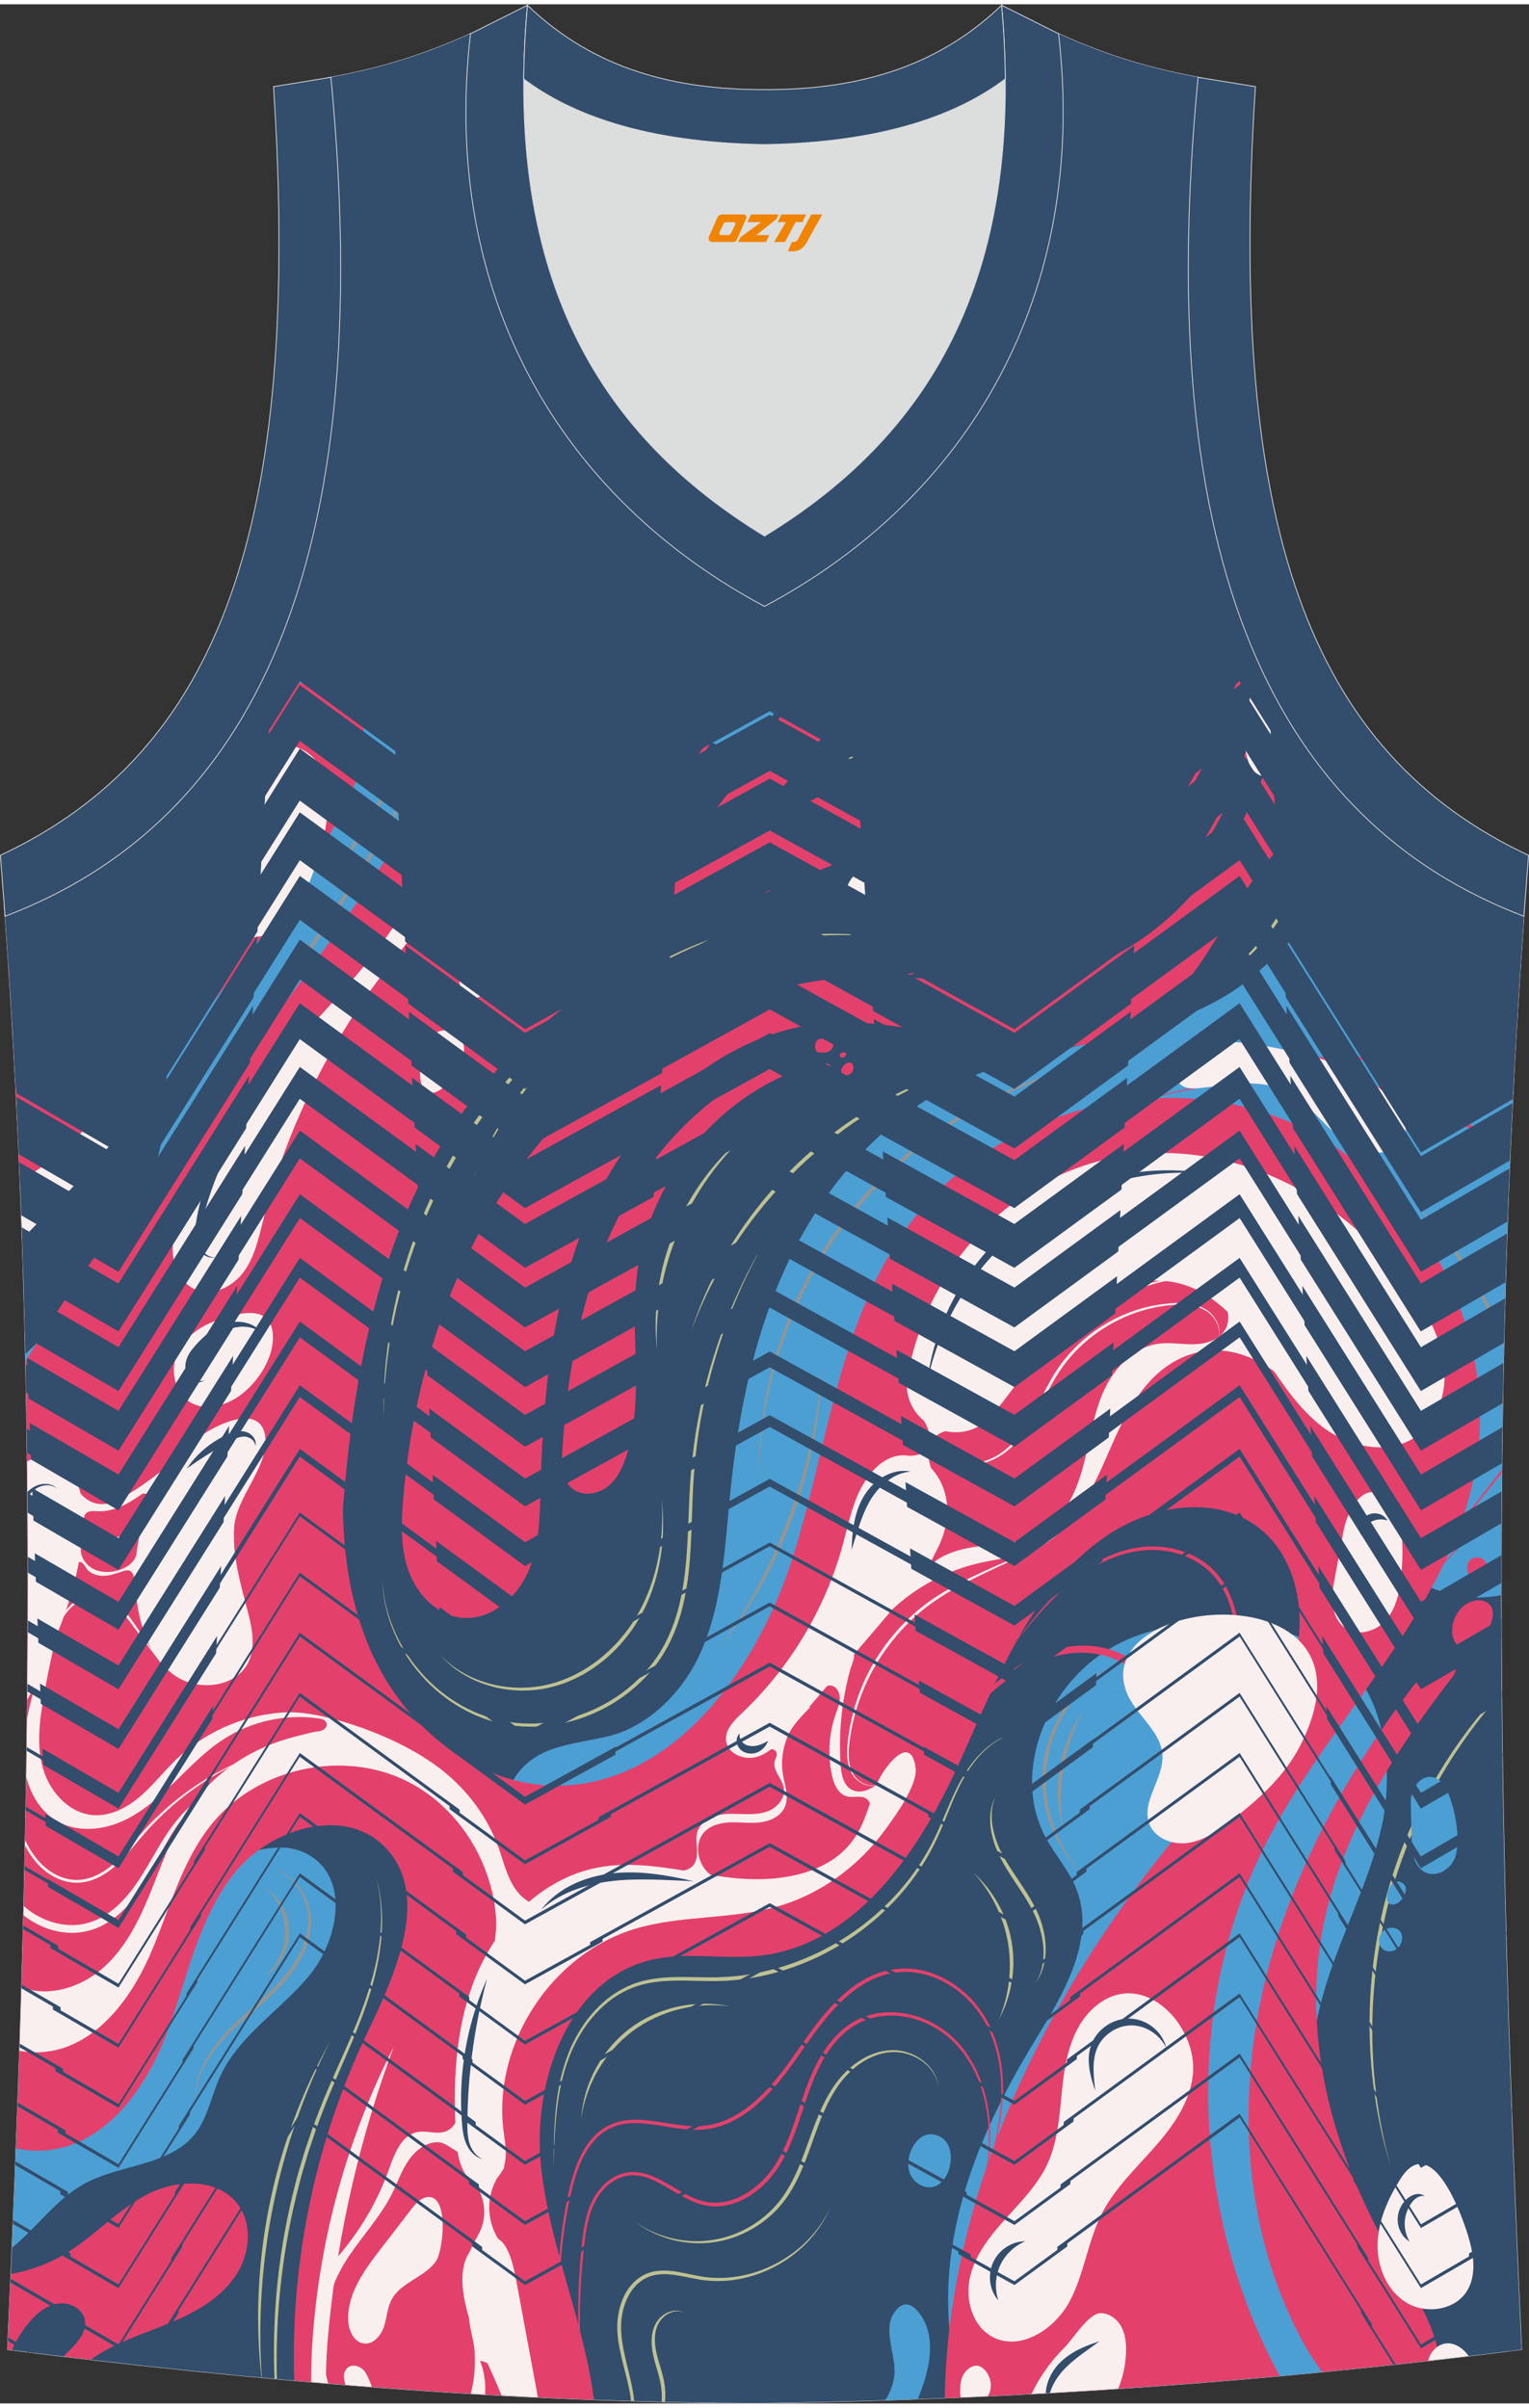 <?xml version="1.0" encoding="utf-8"?>
<!-- Generator: Adobe Illustrator 24.0.1, SVG Export Plug-In . SVG Version: 6.00 Build 0)  -->
<svg xmlns="http://www.w3.org/2000/svg" xmlns:xlink="http://www.w3.org/1999/xlink" version="1.1" id="图层_1" x="0px" y="0px" width="378.5px" height="596px" viewBox="0 0 378.13 593.28" enable-background="new 0 0 378.13 593.28" xml:space="preserve">
<rect x="0" y="0" width="378.13" height="593.28" fill="#333333" stroke="none"/>
<g>
	
		<path fill-rule="evenodd" clip-rule="evenodd" fill="#334D6C" stroke="#DCDDDD" stroke-width="0.2" stroke-miterlimit="22.926" d="   M189.04,593.18c0.02,0,0.03,0,0.06,0H189.04L189.04,593.18L189.04,593.18L189.04,593.18z M189.1,593.18   c64.05-0.93,126.08-5.44,187.19-13.23c-5.34-116.06-8.2-233.07,0.58-354.44h-0.01c-60.87-23.19-92.27-86.23-80.58-207.47h0.02   c-11.88-2.23-22.03-5.15-34.52-10.79c7.48,64.75-22.54,114.91-72.72,141.6c-50.17-26.7-80.19-76.86-72.72-141.6   c-12.46,5.63-22.6,8.56-34.5,10.79h0.02C93.54,139.29,62.15,202.32,1.28,225.52l-0.18-2.31c8.99,122.19,6.14,239.95,0.76,356.75   C62.46,587.67,128.03,593.18,189.1,593.18z"/>
	<g>
		<path fill-rule="evenodd" clip-rule="evenodd" fill="#334D6C" d="M189.04,593.18c0.02,0,0.03,0,0.06,0H189.04L189.04,593.18    L189.04,593.18L189.04,593.18z M294.12,50.41h-33.07c-7.04,43.9-33.62,78.04-72,98.45c-38.37-20.42-64.95-54.56-71.99-98.45H84.01    c3.43,100.27-27.53,154.07-82.74,175.11l-0.18-2.31c8.99,122.19,6.14,239.95,0.76,356.75c60.6,7.72,126.17,13.23,187.24,13.23    c64.05-0.93,126.08-5.44,187.19-13.23c-5.34-116.06-8.2-233.07,0.58-354.44h-0.01C321.65,204.48,290.69,150.68,294.12,50.41z"/>
		<path fill-rule="evenodd" clip-rule="evenodd" fill="#4C9FD3" d="M168.4,144.53c4.87,6.47,6.42,15.08,5.15,23.08    c-0.75,4.73-2.2,10.26,1.06,13.76c2.29,2.45,6.24,2.75,9.31,1.4c3.07-1.34,5.36-4.01,7.13-6.85c5.48-8.82,6.5-20.14,3.18-29.95    c-1.7,0.99-3.43,1.95-5.18,2.88c-13.05-6.94-24.73-15.47-34.74-25.43c-0.3,0.06-0.61,0.13-0.91,0.2c-3.1,0.74-6.31,2.07-8.02,4.76    c-1.11,1.75-1.61,5.67,0.47,7.01c1.42,0.92,5.06-0.28,6.8-0.1C158.83,135.93,164.71,139.62,168.4,144.53z"/>
		<path fill-rule="evenodd" clip-rule="evenodd" fill="#949593" d="M188.3,148.45l0.02,0.07c0.26,0.66,0.43,1.35,0.64,2.03    s0.39,1.36,0.55,2.05c0.32,1.38,0.56,2.78,0.72,4.19c0.31,2.81,0.26,5.67-0.27,8.44c-0.52,2.77-1.55,5.46-3.09,7.84    c-1.53,2.38-3.56,4.46-6.02,5.93c2.53-1.33,4.7-3.33,6.36-5.69c1.67-2.36,2.82-5.09,3.44-7.93s0.74-5.79,0.46-8.68    c-0.14-1.45-0.37-2.88-0.69-4.3c-0.16-0.71-0.34-1.41-0.55-2.11c-0.16-0.54-0.31-1.08-0.48-1.61l-0.33,0.18    C188.8,148.72,188.55,148.59,188.3,148.45z"/>
		<path fill-rule="evenodd" clip-rule="evenodd" fill="#949593" d="M181.86,144.78c0.17,0.41,0.33,0.82,0.48,1.23    c1.89,5.15,2.59,10.76,1.78,16.24c1.44-5.36,1.07-11.27-0.89-16.57l-0.05-0.13C182.74,145.31,182.3,145.05,181.86,144.78z"/>
		<path fill-rule="evenodd" clip-rule="evenodd" fill="#BEC191" d="M371.36,416.83c-11.85,12.67-21.05,27.95-26.55,44.51    c-7.87,23.66-8.12,49.74-0.89,73.33c-6.61-23.76-6.01-49.56,1.79-73.03c5.4-16.26,14.25-31.35,25.66-44.09L371.36,416.83z"/>
		<path fill-rule="evenodd" clip-rule="evenodd" fill="#4C9FD3" d="M232.11,142.67c-1.09,1.54-2.25,3.1-2.73,4.92    c-0.48,1.82-0.12,4.01,1.39,5.15c1.6,1.2,3.86,0.85,5.76,0.24c7.84-2.53,14.25-8.6,18.23-15.81c3.99-7.21,5.72-15.49,6.16-23.72    c0.24-4.35-0.48-11.79-6.36-12.05c-5.25-0.23-6,6.93-7.16,10.58C243.93,122.92,238.76,133.31,232.11,142.67z"/>
		<path fill-rule="evenodd" clip-rule="evenodd" fill="#4C9FD3" d="M272.22,81.16c-6.37,3.8-14.28,5.1-21.57,3.87    c4.9-10.71,8.42-22.28,10.4-34.62h31.2C289.62,62.72,283.24,74.59,272.22,81.16z"/>
		<path fill-rule="evenodd" clip-rule="evenodd" fill="#4C9FD3" d="M168.25,200.21c-1.23,0.62-2.82,0.82-3.91-0.02    c-0.95-0.74-1.23-2.07-1.2-3.28c0.1-3.3,4.17-9.11,7.91-5.97C174.09,193.5,170.98,198.85,168.25,200.21z"/>
		<path fill-rule="evenodd" clip-rule="evenodd" fill="#4C9FD3" d="M115.28,143.11c16.15-4.75,36.69-5.57,46.57,8.06    c6.57,9.07,5.79,21.89,0.92,31.98c-12.19,25.27-43.25,34.05-64.83,51.98c-12.26,10.19-21.51,23.49-30.09,36.93    C36.18,321.72,10.9,379.67,19.08,438c1.37,9.76,4.94,20.9,14.24,24.18c14.37,5.06,31.47-12.6,44.01-3.94    c9.11,6.29,6.1,20.95-1.01,29.44s-17.28,14.68-21.89,24.75c-2.15,4.71-2.99,10.1-6.19,14.17c-6.33,8.04-18.63,7.47-27.57,12.45    c-6.84,3.81-11.69,10.88-17.69,15.72c3.1-72.92,4.95-146.3,3.31-221c12.37-11.81,23.66-24.24,29.96-39.99    c8.3-20.76,6.1-45.43-5.74-64.39c-2.92-4.67-6.35-8.97-9.9-13.19c22.84-13.66,40.15-34.78,50.91-64.74    C85.49,154.78,102.56,146.86,115.28,143.11z"/>
		<path fill-rule="evenodd" clip-rule="evenodd" fill="#4C9FD3" d="M341.77,450.28c-2.96,13.66-9.75,26.18-13.86,39.54    c-9.7,31.57-2.77,67.52,17.02,93.83c-35.27,3.82-70.91,6.55-107.12,8.13c-3.06-11.04-4.09-22.63-2.76-34.03    c2.25-19.33,10.68-37.44,20.81-54.05c7.05-11.57,15.3-25.12,10.3-37.71c-1.81-4.56-5.2-8.29-7.53-12.61    c-8.95-16.59,0.79-38.96,17.49-47.71c15.15-7.94,37.82-7.23,52.66,1.6C342.57,415.48,344.85,436.03,341.77,450.28z"/>
		<path fill-rule="evenodd" clip-rule="evenodd" fill="#4C9FD3" d="M172.71,408.76c5.93-12.34,6.48-26.47,7.83-40.1    c2-20.29,6.06-40.63,15.01-58.95s23.16-34.56,41.63-43.19c22.67-10.59,50.48-9.41,70.49-24.43c10.51-7.88,18.12-19.8,30.16-25.06    c5.61-2.46,11.87-3,17.88-1.96c5.72,3.57,11.8,6.66,18.23,9.28c1,0.99,1.93,2.05,2.79,3.17c-4,56.11-5.53,111.29-5.48,165.88    c-4.66,0.92-9.47,0.79-14.15-0.67c-21.97-6.87-28.5-36.29-48.51-47.68c-14.72-8.38-34.02-4.78-47.9,4.92    c-13.89,9.7-23.32,24.47-31.36,39.39c-8.03,14.91-15.15,30.52-25.9,43.62c-12.67,15.43-30.23,26.8-49.49,32.05    c-8.08,2.2-17.55,3.08-24.06-2.19c-5.61-4.54-7.32-12.93-4.83-19.71c4.51-12.31,14.14-12.35,24.73-14.68    C159.91,426.24,168.33,417.88,172.71,408.76z"/>
		<path fill-rule="evenodd" clip-rule="evenodd" fill="#E3416C" d="M159.21,128.07c-0.12,2.91-0.32,5.82-0.6,8.7    c-3.79,38.48-20.12,74.46-36.29,109.59S89.7,317.39,85.64,355.84c-1.94,18.37-0.83,37.63,7.4,54.17s24.64,29.82,43.1,30.47    c29.22,1.04,50.72-27.8,59.66-55.64s11.43-58.7,28.55-82.4c20.77-28.77,62.5-40.12,94.99-25.85s52.35,52.69,45.21,87.44    c-6.88,33.51-34.3,58.46-50.38,88.65c-21.9,41.12-19.76,93.06,2.29,133.81c-27.33,2.49-54.9,4.32-82.82,5.46    c0.9-52.81,26.75-103.57,61.45-143.91c9.08-10.56,19.02-20.95,23.84-34.02c4.82-13.07,2.91-29.88-8.47-37.91    c-10.72-7.57-26.03-4.73-36.87,2.66c-19.18,13.09-27.43,36.71-37.15,57.8s-25.13,43.18-48.18,45.95    c-9.07,1.09-18.44-1.04-27.33,1.1c-20.56,4.95-29.38,30.26-27.1,51.29c2.11,19.54,10.57,38.01,13.05,57.45    c-24.53-0.91-49.43-2.56-74.12-4.74c-0.96-29.68,5.35-59.56,18.22-86.32c7.13-14.83,15.68-34.23,4-45.82    c-10.18-10.1-28.57-4.26-37.36,7.07c-8.79,11.33-11.39,26.1-16.5,39.5c-5.11,13.4-14.89,27.06-29.15,28.59    c-2.78,0.3-5.46,0.12-8.01-0.46c2.45-64.26,3.75-128.95,2.35-194.65c1.98-3.25,4-6.45,6.07-9.6    c32.93-50.37,75.62-94.5,102.46-148.37c9.82-19.71,17.49-41,18.04-63.02c0.19-7.87-0.62-15.85-2.49-23.54    C137.7,105.03,147.44,117.46,159.21,128.07L159.21,128.07z M121.34,68.9c-3.18-5.2-7.04-9.96-11.6-14.09    c-1.76-1.59-3.59-3.06-5.49-4.4h12.8C118.08,56.78,119.52,62.95,121.34,68.9z"/>
		<path fill-rule="evenodd" clip-rule="evenodd" fill="#E3416C" d="M84.25,61.87c3.08,1.24,6.06,2.73,8.9,4.49    c12.11,7.51,21.3,20.19,22.97,34.34c1.67,14.15-4.99,29.36-17.38,36.4c-7.04,4-15.75,4.84-23.52,2.73    C81.38,118.09,84.5,92.25,84.25,61.87z"/>
		<path fill-rule="evenodd" clip-rule="evenodd" fill="#E3416C" d="M28.99,274.53c-7.81,8.67-15.81,17.27-23.68,25.98    c-0.51-14.07-1.16-28.19-1.95-42.37c7.9-13.02,14.08-27.1,16.84-41.7c19.08-11.3,34.32-27.79,45.15-50.24    c10.32,1.95,22.62,2.78,24.6,13.07c2.63,13.68-16.51,38.27-23.72,48.93C55.11,244.63,42.25,259.82,28.99,274.53z"/>
		<path fill-rule="evenodd" clip-rule="evenodd" fill="#E3416C" d="M266.6,185.44c-35.4,20.65-76.58,30.05-111.41,51.65    c-44.25,27.45-65.01,64.84-70.36,134.61C73.7,317.72,97.04,262.62,137.7,232.4c30.37-22.58,67.77-34.22,98.08-56.88    c26.58-19.86,46.91-48.05,57.06-79.64c0.65-2.03,1.26-4.07,1.82-6.12c1.03,15.07,3.04,28.82,5.97,41.31    c-9.32,16.42-21.16,31.38-35.26,44c14.5-8.59,27.41-19.59,38.4-32.28c1.1,3.66,2.29,7.19,3.57,10.61    C295.27,165.84,281.58,176.71,266.6,185.44z"/>
		<path fill-rule="evenodd" clip-rule="evenodd" fill="#E3416C" d="M228.7,137.46c-19.8,45.63-55.42,83.61-97.81,109.64    c31.59-27.13,59.15-59.71,76.36-97.64c2.57-5.67,4.9-11.46,6.96-17.35c9.91-8.17,18.55-17.55,25.68-28.01    C237.12,115.52,233.37,126.7,228.7,137.46z"/>
		<path fill-rule="evenodd" clip-rule="evenodd" fill="#E3416C" d="M318.82,177.35c-4.18,7.58-7.21,16.04-11.11,23.81    c-9.07,18.07-24.64,33.82-44.28,38.64c-16.46,4.03-33.73,0.12-50.66,0.71c-31.25,1.08-60.81,18.09-80.46,42.41    s-29.93,55.33-32.58,86.49c-0.52,6.06-0.73,12.33,1.33,18.05c2.06,5.72,6.89,10.82,12.94,11.51c7.05,0.8,13.61-4.64,16.51-11.12    c2.9-6.48,3-13.81,3.18-20.91c0.64-24.76,3.12-50.15,14.11-72.35s32.08-40.79,56.78-42.67c13.05-0.99,25.94,2.62,38.85,4.73    c12.91,2.11,26.97,2.52,38.21-4.16c9.77-5.8,15.89-16.02,21.74-25.76c5.85-9.74,12.28-19.85,22.33-25.16    c2.93-1.55,6.24-2.5,9.61-2.82C329.18,192.47,323.67,185.36,318.82,177.35L318.82,177.35z M357.64,216.26    c0.17,6.28-2.11,12.95-4.04,19.12c-2.81,8.97-4.29,20.16,2.63,26.52c4.78,4.4,12.33,4.66,18.24,1.85    c0.68-12.7,1.47-25.45,2.4-38.24h-0.01C370.08,222.93,363.67,219.85,357.64,216.26z"/>
		<path fill-rule="evenodd" clip-rule="evenodd" fill="#E3416C" d="M313.37,486.76c-7.68,29.74-6.18,62.48,8,89.73    c1.62,3.11,3.46,6.2,5.61,9.01c9.7-0.95,19.37-1.97,29.02-3.08c-1.27-9.19-6.77-17.18-11.48-25.19    c-13.92-23.63-22.2-51.56-17.87-78.64c3.87-24.22,17.26-45,31.89-64.12c4.37-4.72-1.63-8.87-10.36,3.13    c-7.38,9.85-14.11,20.2-19.85,31.09C321.94,460.78,316.79,473.53,313.37,486.76z"/>
		<path fill-rule="evenodd" clip-rule="evenodd" fill="#E3416C" d="M365.95,404.88c-0.69,0.64-1.48,1.18-2.38,1.44    s-1.92,0.21-2.72-0.28c-1.2-0.73-1.68-2.25-1.72-3.65c-0.09-3.21,1.91-6.51,4.97-7.47c0.87-0.27,1.82-0.36,2.7-0.11    C371.48,396.14,368.21,402.79,365.95,404.88z"/>
		<path fill-rule="evenodd" clip-rule="evenodd" fill="#E3416C" d="M365.84,389.36c-3.32,1.21-4.45-5.1-0.66-5.27    C368.37,383.95,368.45,388.41,365.84,389.36z"/>
		<path fill-rule="evenodd" clip-rule="evenodd" fill="#E3416C" d="M154.66,296.67c-10.29,18.54-14.31,39.96-15.6,61.12    c-0.2,3.26-0.14,7.01,2.33,9.15c2.41,2.09,6.31,1.62,8.83-0.34s3.91-5.03,4.84-8.08c4.24-13.93,0.78-28.98,2.36-43.46    c1.8-16.54,10.7-32.05,23.7-42.36c3.27-2.6,6.8-4.86,10.54-6.73c1.48-0.74,9.21-3.85,4.04-5.65c-2.24-0.78-9.32,4.04-11.27,5.18    c-3.89,2.27-7.55,4.93-10.96,7.87C165.87,279.92,159.52,287.91,154.66,296.67z"/>
		<path fill-rule="evenodd" clip-rule="evenodd" fill="#E3416C" d="M202.59,255.86c0.66-0.1,1.35-0.2,2-0.05s1.29,0.61,1.43,1.26    c0.19,0.85-0.5,1.69-1.32,1.99c-0.82,0.29-1.72,0.18-2.58,0.06c-0.86-0.88-0.68-2.54,0.35-3.21L202.59,255.86z"/>
		<path fill-rule="evenodd" clip-rule="evenodd" fill="#E3416C" d="M218.14,258.86c-0.47,0.52-1.12,0.85-1.79,1.05    c-0.63,0.19-1.32,0.26-1.96,0.09s-1.22-0.62-1.45-1.24C211.3,254.19,221.93,254.64,218.14,258.86z"/>
		<path fill-rule="evenodd" clip-rule="evenodd" fill="#E3416C" d="M210.67,264.15c-0.39,0.46-0.99,0.71-1.59,0.71    c-0.26,0-0.53-0.05-0.73-0.21c-0.31-0.25-0.37-0.71-0.3-1.1c0.16-0.88,1.13-1.92,2.1-1.84    C211.31,261.8,211.22,263.49,210.67,264.15z"/>
		<path fill-rule="evenodd" clip-rule="evenodd" fill="#E3416C" d="M205.32,263.97c-0.24,0.38-0.66,0.63-1.11,0.71    c-0.34,0.06-0.72,0.02-0.98-0.21c-0.19-0.17-0.29-0.42-0.32-0.68c-0.1-0.76,0.57-1.87,1.41-1.86    C205.34,261.93,205.83,263.18,205.32,263.97z"/>
		<path fill-rule="evenodd" clip-rule="evenodd" fill="#E3416C" d="M208.99,260.14c-0.17,0.18-0.4,0.32-0.64,0.34    c-0.25,0.02-0.52-0.1-0.61-0.33C207.21,258.92,210.27,258.82,208.99,260.14z"/>
		<path fill-rule="evenodd" clip-rule="evenodd" fill="#E3416C" d="M16.4,556.13c6.95-4.27,12.55-10.58,19.75-14.41    c7.21-3.83,17.36-4.34,22.45,2.05c3.99,5.01,3.24,12.64-0.34,17.95c-3.57,5.32-9.37,8.71-15.26,11.24    c-5.88,2.53-12.08,4.4-17.63,7.6c-0.99,0.57-1.97,1.21-2.91,1.9c-2.26-0.26-4.51-0.53-6.76-0.8c0.23-0.23,0.45-0.46,0.69-0.69    c2.41-2.37,5.33-5.25,4.54-8.54c-0.65-2.7-3.79-4.24-6.54-3.85c-2.75,0.38-5.08,2.24-6.91,4.33c-1.9,2.17-3.37,4.6-4.54,7.18    l-1.09-0.14c0.29-6.23,0.57-12.47,0.84-18.7C7.53,560.41,12.2,558.71,16.4,556.13z"/>
		<path fill-rule="evenodd" clip-rule="evenodd" fill="#E3416C" d="M285.11,468.39c1.05-2.27,2.06-4.55,3.01-6.87    c0.95-2.31,1.84-4.66,2.61-7.06c0.77-2.39,1.44-4.83,1.97-7.3c0.51-2.48,0.86-5,1.01-7.54c0.15-2.54,0.11-5.1-0.22-7.65    s-0.96-5.06-1.84-7.47c-0.9-2.41-2.04-4.74-3.47-6.9c-1.43-2.15-3.11-4.16-5.07-5.87c-0.98-0.86-2.02-1.65-3.12-2.35    c-1.11-0.7-2.27-1.3-3.48-1.81c-2.41-1.02-5.02-1.58-7.62-1.67c-2.61-0.11-5.21,0.2-7.7,0.87c-2.49,0.66-4.89,1.62-7.14,2.84    s-4.37,2.65-6.32,4.28c-1.95,1.62-3.77,3.38-5.47,5.23c-3.41,3.71-6.38,7.75-9.31,11.78c3.18-3.84,6.37-7.7,9.91-11.21    c3.53-3.49,7.43-6.65,11.85-8.82c2.19-1.11,4.51-1.95,6.88-2.52c2.37-0.58,4.81-0.81,7.22-0.68c4.83,0.23,9.46,2.26,13.07,5.48    c3.65,3.19,6.37,7.42,8.14,11.97c0.87,2.28,1.53,4.66,1.89,7.08c0.37,2.42,0.48,4.9,0.41,7.36c-0.07,2.47-0.32,4.94-0.73,7.39    c-0.42,2.45-0.97,4.87-1.63,7.28c-0.65,2.4-1.41,4.78-2.23,7.14C286.89,463.73,286.02,466.07,285.11,468.39z"/>
		<path fill-rule="evenodd" clip-rule="evenodd" fill="#E3416C" d="M301.02,442.82c3.7-9.03,5.76-18.8,6.04-28.64    c0.09-2.46,0.02-4.93-0.13-7.39c-0.14-2.46-0.41-4.92-0.89-7.36c-0.5-2.43-1.2-4.84-2.32-7.09c-1.09-2.26-2.62-4.33-4.52-5.99    c-1.9-1.65-4.14-2.9-6.51-3.72l-0.44-0.16l-0.45-0.13c-0.3-0.09-0.6-0.18-0.9-0.26c-0.61-0.14-1.22-0.29-1.84-0.38    c-0.62-0.12-1.24-0.17-1.86-0.25c-0.31-0.03-0.62-0.04-0.94-0.06l-0.47-0.03h-0.47c-2.5-0.04-5,0.36-7.39,1.04    c-1.2,0.34-2.36,0.78-3.51,1.25c-1.14,0.49-2.25,1.04-3.33,1.64c-4.33,2.42-8.1,5.69-11.44,9.28c-3.35,3.59-6.31,7.49-9.25,11.39    c3.06-3.8,6.13-7.62,9.55-11.1c3.41-3.49,7.2-6.63,11.48-8.94c1.07-0.57,2.17-1.1,3.29-1.56c1.13-0.45,2.27-0.86,3.43-1.18    c2.33-0.64,4.74-1,7.15-0.94h0.45l0.45,0.03c0.3,0.02,0.6,0.04,0.9,0.06c0.6,0.08,1.2,0.13,1.79,0.25    c0.6,0.09,1.18,0.24,1.76,0.38c0.29,0.08,0.58,0.17,0.87,0.25l0.43,0.13l0.42,0.15c2.27,0.79,4.4,1.98,6.2,3.55    c1.8,1.57,3.26,3.52,4.31,5.69c1.08,2.15,1.78,4.49,2.28,6.86c0.49,2.38,0.78,4.8,0.95,7.24s0.28,4.88,0.23,7.32    C306.24,423.93,304.43,433.67,301.02,442.82z"/>
		<path fill-rule="evenodd" clip-rule="evenodd" fill="#E3416C" d="M239.49,549.9c1.97-4.51,3.6-9.17,4.97-13.91    c0.68-2.37,1.29-4.77,1.83-7.18c0.53-2.41,1.02-4.83,1.35-7.29c0.32-2.46,0.46-4.94,0.39-7.42c-0.07-2.48-0.36-4.97-0.92-7.39    c-0.56-2.43-1.37-4.8-2.48-7.05c-0.13-0.29-0.28-0.56-0.43-0.83l-0.45-0.82c-0.32-0.54-0.67-1.06-1-1.59    c-0.38-0.5-0.73-1.02-1.12-1.51l-0.6-0.72c-0.2-0.24-0.4-0.48-0.62-0.7c-1.71-1.84-3.68-3.43-5.84-4.7    c-2.17-1.27-4.53-2.23-7.02-2.7l-0.93-0.16c-0.16-0.02-0.31-0.06-0.47-0.07l-0.47-0.04l-0.94-0.08c-0.31-0.03-0.63-0.01-0.95-0.01    l-0.95,0.01l-0.95,0.09c-0.63,0.04-1.26,0.15-1.88,0.27c-2.48,0.49-4.86,1.47-7.01,2.78c-2.16,1.3-4.11,2.91-5.89,4.67    c-1.79,1.76-3.42,3.65-4.95,5.62c-1.53,1.96-2.98,3.99-4.39,6.03c-1.4,2.04-2.82,4.06-4.33,6.01c-1.51,1.95-3.1,3.83-4.83,5.56    c-1.73,1.73-3.61,3.32-5.66,4.63s-4.29,2.31-6.65,2.85c-2.36,0.56-4.81,0.57-7.24,0.3c-2.44-0.25-4.87-0.73-7.33-1.07    s-5.01-0.54-7.52-0.11c-1.25,0.22-2.49,0.59-3.63,1.17c-1.16,0.54-2.2,1.31-3.13,2.17c-0.48,0.42-0.89,0.9-1.31,1.37    c-0.39,0.5-0.79,0.99-1.12,1.52c-0.7,1.05-1.3,2.15-1.81,3.3c-0.52,1.14-0.96,2.31-1.33,3.5c-0.38,1.19-0.71,2.39-1,3.6    c-0.29,1.21-0.52,2.42-0.79,3.64c-0.22,1.22-0.46,2.44-0.65,3.66c-0.78,4.89-1.23,9.83-1.35,14.78    c-0.13,4.94,0.11,9.89,0.67,14.79c0.56,4.9,1.45,9.76,2.66,14.53c-1.14-4.79-1.95-9.66-2.44-14.56s-0.66-9.83-0.48-14.76    c0.18-4.92,0.68-9.84,1.5-14.7c0.2-1.22,0.45-2.42,0.68-3.63c0.27-1.2,0.52-2.41,0.81-3.6s0.63-2.38,1.01-3.54    c0.38-1.17,0.82-2.31,1.33-3.42c0.5-1.11,1.1-2.18,1.78-3.18c0.33-0.51,0.71-0.98,1.09-1.45c0.41-0.44,0.8-0.9,1.26-1.3    c0.89-0.81,1.87-1.52,2.96-2.02c1.07-0.54,2.23-0.88,3.42-1.08c2.38-0.39,4.84-0.19,7.27,0.16c2.43,0.34,4.87,0.84,7.36,1.11    c1.24,0.14,2.5,0.21,3.77,0.18s2.53-0.19,3.77-0.47c2.48-0.56,4.82-1.61,6.95-2.96c2.13-1.35,4.06-2.98,5.83-4.75    s3.39-3.68,4.91-5.65c1.53-1.97,2.96-4.01,4.36-6.05c1.41-2.04,2.83-4.05,4.35-5.99c1.51-1.94,3.11-3.82,4.86-5.54    c1.74-1.72,3.63-3.29,5.71-4.56c2.07-1.27,4.34-2.22,6.72-2.7c0.59-0.12,1.19-0.22,1.79-0.27l0.9-0.09l0.91-0.01    c0.3,0.01,0.61-0.02,0.91,0.01l0.91,0.07l0.45,0.04c0.15,0.02,0.3,0.05,0.45,0.07l0.9,0.15c2.39,0.44,4.68,1.35,6.79,2.56    c2.11,1.22,4.04,2.75,5.71,4.53c0.22,0.21,0.42,0.45,0.61,0.68l0.59,0.7c0.39,0.47,0.74,0.97,1.11,1.46    c0.33,0.51,0.67,1.02,0.99,1.54l0.45,0.8c0.15,0.27,0.3,0.53,0.43,0.81c1.1,2.18,1.93,4.5,2.5,6.89    c1.15,4.77,1.25,9.76,0.68,14.64c-0.3,2.44-0.76,4.86-1.25,7.28c-0.5,2.41-1.08,4.81-1.73,7.18    C242.95,540.67,241.38,545.35,239.49,549.9z"/>
		<path fill-rule="evenodd" clip-rule="evenodd" fill="#E3416C" d="M239.35,554.11c1.49-4.54,2.92-9.11,3.97-13.79    c1.05-4.67,1.72-9.46,1.59-14.28c-0.13-4.81-1.03-9.63-2.94-14.09c-0.96-2.22-2.18-4.34-3.67-6.26c-1.48-1.92-3.25-3.64-5.26-5.02    c-2-1.39-4.22-2.47-6.55-3.19c-2.34-0.71-4.79-1.04-7.25-0.93c-2.45,0.12-4.89,0.71-7.1,1.8c-0.28,0.12-0.55,0.27-0.82,0.43    c-0.26,0.16-0.54,0.3-0.8,0.47c-0.51,0.34-1.03,0.68-1.5,1.07c-0.5,0.37-0.94,0.78-1.4,1.19c-0.23,0.21-0.44,0.43-0.65,0.65    c-0.22,0.22-0.43,0.43-0.63,0.67l-0.61,0.69l-0.57,0.72c-0.19,0.24-0.38,0.48-0.55,0.73c-0.18,0.25-0.36,0.49-0.53,0.74    c-0.68,1.01-1.32,2.05-1.89,3.13c-1.15,2.14-2.09,4.39-2.92,6.66c-1.65,4.54-2.93,9.18-4.83,13.56c-0.47,1.09-1,2.16-1.55,3.21    l-0.44,0.77c-0.14,0.26-0.29,0.51-0.46,0.76l-0.47,0.75l-0.51,0.72c-0.16,0.25-0.34,0.48-0.53,0.71    c-0.18,0.23-0.36,0.47-0.55,0.69c-0.39,0.44-0.77,0.9-1.19,1.31c-0.81,0.86-1.72,1.61-2.65,2.32c-0.48,0.33-0.95,0.69-1.46,0.98    c-0.49,0.32-1.02,0.58-1.54,0.85c-0.26,0.14-0.54,0.24-0.8,0.36c-0.27,0.11-0.54,0.24-0.81,0.32l-0.83,0.28    c-0.28,0.08-0.57,0.14-0.85,0.21l-0.42,0.1l-0.43,0.06c-0.29,0.04-0.57,0.1-0.86,0.12c-0.58,0.03-1.16,0.09-1.74,0.04    c-1.16-0.04-2.31-0.25-3.41-0.62c-2.23-0.73-4.29-1.95-6.36-3.16c-2.07-1.21-4.17-2.48-6.53-3.23c-1.18-0.37-2.42-0.58-3.67-0.55    c-0.63,0.01-1.25,0.1-1.86,0.22c-0.61,0.15-1.21,0.33-1.78,0.59c-2.3,1.01-4.13,2.81-5.46,4.87c-1.32,2.09-2.1,4.44-2.59,6.81    c-0.5,2.37-0.74,4.77-0.97,7.16c-0.47,4.78-0.69,9.59-0.72,14.38c-0.03,4.8,0.19,9.59,0.6,14.36c0.23,2.61,0.53,5.22,0.89,7.82    h0.11c-0.32-2.61-0.58-5.22-0.77-7.84c-0.34-4.77-0.49-9.56-0.4-14.34c0.09-4.78,0.36-9.57,0.88-14.33    c0.26-2.38,0.52-4.76,1.03-7.08c0.51-2.31,1.29-4.59,2.56-6.56c1.28-1.95,3.04-3.64,5.17-4.55c0.53-0.24,1.08-0.4,1.64-0.53    c0.56-0.11,1.14-0.19,1.71-0.19c1.15-0.02,2.31,0.18,3.42,0.54c4.48,1.46,8.15,4.88,12.86,6.46c1.17,0.4,2.41,0.63,3.65,0.68    c0.62,0.06,1.24,0,1.86-0.03c0.31-0.03,0.61-0.08,0.92-0.13l0.46-0.07l0.45-0.11c0.3-0.07,0.6-0.14,0.9-0.22l0.88-0.29    c0.3-0.09,0.58-0.22,0.86-0.34c0.28-0.13,0.57-0.23,0.85-0.37c0.55-0.28,1.1-0.55,1.62-0.89c0.54-0.3,1.03-0.67,1.54-1.02    c0.98-0.74,1.92-1.53,2.77-2.42c0.44-0.43,0.83-0.9,1.24-1.36c0.2-0.23,0.38-0.48,0.57-0.72s0.38-0.48,0.55-0.74l0.53-0.75    l0.49-0.77c0.17-0.26,0.32-0.52,0.47-0.79l0.45-0.79c0.57-1.08,1.11-2.17,1.59-3.28c1.94-4.46,3.21-9.12,4.84-13.62    c0.81-2.25,1.74-4.45,2.85-6.55c0.55-1.05,1.17-2.06,1.82-3.05c0.17-0.24,0.34-0.48,0.51-0.72s0.34-0.48,0.53-0.71l0.55-0.69    l0.58-0.66c0.19-0.23,0.4-0.43,0.61-0.64c0.21-0.21,0.41-0.43,0.63-0.62c0.44-0.39,0.87-0.8,1.34-1.15    c0.45-0.38,0.95-0.69,1.43-1.03c0.24-0.16,0.5-0.3,0.76-0.45c0.25-0.15,0.51-0.3,0.77-0.41c2.09-1.05,4.41-1.63,6.76-1.75    c2.35-0.13,4.72,0.18,6.98,0.85c2.26,0.68,4.42,1.71,6.37,3.04c1.96,1.33,3.68,2.98,5.15,4.84s2.69,3.92,3.65,6.09    c1.92,4.36,2.87,9.11,3.05,13.87c0.18,4.77-0.42,9.55-1.4,14.22C242.13,544.96,240.77,549.55,239.35,554.11z"/>
		<path fill-rule="evenodd" clip-rule="evenodd" fill="#E3416C" d="M197.28,144.16l-3.18,6.18l-4.04,7.35    c-5.5,9.75-11.43,19.25-17.75,28.47l-4.83,6.86c-1.65,2.26-3.34,4.48-5.01,6.73l-1.25,1.68c-0.42,0.55-0.86,1.1-1.3,1.65    l-2.6,3.29l-2.6,3.29l-2.69,3.21c-3.54,4.33-7.27,8.48-10.99,12.65c-1.91,2.04-3.81,4.08-5.72,6.12l-0.71,0.76l-0.73,0.75    l-1.47,1.49l-2.94,2.98c-7.9,7.88-16.13,15.41-24.67,22.55c8.64-7.02,16.97-14.45,24.96-22.26l2.98-2.95l1.49-1.48l0.74-0.74    l0.72-0.76c1.93-2.02,3.85-4.05,5.78-6.07c3.76-4.14,7.53-8.27,11.11-12.58l2.72-3.2l2.63-3.28l2.62-3.28    c0.44-0.55,0.88-1.09,1.31-1.64l1.26-1.68c1.68-2.24,3.39-4.47,5.05-6.72l4.87-6.86c6.37-9.23,12.33-18.74,17.85-28.52l4.05-7.38    l3.84-7.49l0.04-0.08C198.3,143.53,197.79,143.84,197.28,144.16z"/>
		<path fill-rule="evenodd" clip-rule="evenodd" fill="#E3416C" d="M183.74,145.89c-8.01,13.96-17.19,27.24-27.44,39.63    c-12.86,15.55-27.4,29.68-43.33,41.95c16.12-12.02,30.86-26.01,43.87-41.5c10.37-12.34,19.65-25.62,27.7-39.61    C184.28,146.21,184.01,146.05,183.74,145.89z"/>
		<path fill-rule="evenodd" clip-rule="evenodd" fill="#E3416C" d="M171.37,137.87c-12.45,17.69-26.79,34-42.75,48.46    c16.23-14.17,30.81-30.34,43.42-47.99C171.81,138.18,171.59,138.03,171.37,137.87z"/>
		<path fill-rule="evenodd" clip-rule="evenodd" fill="#E3416C" d="M294.05,77.17c-2.62,9.41-6.17,18.56-10.59,27.27    c-0.17,0.36-0.36,0.71-0.55,1.06l-0.57,1.06l-1.14,2.11c-0.39,0.7-0.75,1.42-1.15,2.1l-1.23,2.06l-1.23,2.06l-0.62,1.03    c-0.21,0.34-0.44,0.67-0.66,1l-2.64,4c-0.21,0.34-0.45,0.66-0.69,0.98l-0.71,0.97l-1.41,1.94c-0.47,0.64-0.93,1.3-1.42,1.94    c-0.49,0.63-0.98,1.26-1.48,1.88c-2,2.49-4.13,4.86-6.55,6.92c-2.41,2.06-5.12,3.77-8.1,4.84c-2.96,1.09-6.19,1.53-9.31,1.05    c-1.56-0.24-3.08-0.72-4.47-1.48c-1.39-0.75-2.65-1.74-3.71-2.92c-1.07-1.17-1.92-2.54-2.48-4.03c-0.56-1.48-0.81-3.09-0.66-4.68    c-0.18,1.59,0.03,3.21,0.56,4.72s1.36,2.92,2.42,4.13s2.32,2.25,3.72,3.05c1.4,0.81,2.96,1.34,4.56,1.61    c3.2,0.55,6.52,0.15,9.57-0.91c1.53-0.53,3.01-1.22,4.41-2.04c1.4-0.82,2.71-1.77,3.96-2.81c2.5-2.07,4.69-4.46,6.73-6.95    c0.51-0.62,1.01-1.25,1.51-1.89c0.49-0.64,0.96-1.29,1.44-1.94l1.43-1.94l0.72-0.97c0.24-0.32,0.48-0.65,0.7-0.98l2.68-4.01    c0.22-0.34,0.45-0.67,0.67-1.01l0.62-1.03l1.25-2.07l1.25-2.07c0.41-0.69,0.77-1.41,1.16-2.12l1.15-2.12l0.57-1.06    c0.19-0.35,0.39-0.71,0.56-1.07c4.07-8,7.36-16.4,9.84-25.01C294.11,78.96,294.08,78.07,294.05,77.17z"/>
		<path fill-rule="evenodd" clip-rule="evenodd" fill="#E3416C" d="M294.07,52.03c-0.54,2.2-1.14,4.38-1.81,6.54    c-0.74,2.37-1.53,4.72-2.43,7.04c-0.87,2.33-1.83,4.62-2.89,6.86c-2.13,4.46-4.73,8.73-8.17,12.27c-1.72,1.75-3.63,3.33-5.74,4.58    c-1.04,0.65-2.15,1.18-3.27,1.67c-0.57,0.23-1.14,0.46-1.72,0.65c-0.58,0.21-1.17,0.35-1.76,0.52c-0.3,0.08-0.6,0.13-0.9,0.2    s-0.6,0.13-0.9,0.16l-0.91,0.13l-0.92,0.07c-0.15,0.01-0.3,0.03-0.46,0.03l-0.46,0.01c-0.31,0-0.61,0.01-0.92,0    c-0.61-0.04-1.22-0.05-1.83-0.15c-0.3-0.05-0.61-0.06-0.91-0.14l-0.9-0.19l-0.22-0.05l-0.22-0.07l-0.44-0.14    c-0.29-0.1-0.59-0.17-0.87-0.29l-0.85-0.34c-0.28-0.11-0.55-0.27-0.83-0.4c-0.56-0.25-1.07-0.6-1.6-0.91    c-0.26-0.17-0.5-0.35-0.75-0.53l-0.37-0.27c-0.12-0.09-0.24-0.2-0.36-0.29l-0.71-0.59l-0.62-0.6c-0.05,0.1-0.1,0.2-0.15,0.31    l0.53,0.55l0.71,0.62c0.12,0.1,0.23,0.21,0.36,0.31l0.38,0.28c0.25,0.19,0.5,0.38,0.76,0.56c0.53,0.33,1.05,0.7,1.62,0.97    c0.28,0.14,0.55,0.31,0.84,0.43l0.87,0.37c0.29,0.14,0.59,0.22,0.89,0.32l0.45,0.15l0.22,0.07l0.23,0.06l0.92,0.22    c0.31,0.08,0.62,0.1,0.93,0.16c0.62,0.12,1.25,0.14,1.88,0.19c0.32,0.02,0.63,0.01,0.95,0.01h0.47c0.16,0,0.32-0.02,0.47-0.03    l0.95-0.06l0.94-0.12c0.31-0.03,0.63-0.09,0.94-0.15c0.31-0.06,0.62-0.11,0.93-0.19c0.61-0.16,1.23-0.3,1.83-0.51    c0.61-0.18,1.19-0.41,1.78-0.64c1.17-0.49,2.31-1.03,3.4-1.68c2.19-1.26,4.18-2.87,5.96-4.66c3.56-3.61,6.23-7.96,8.39-12.49    c2.54-5.51,4.6-11.24,6.17-17.09C293.99,54.55,294.03,53.29,294.07,52.03z"/>
		<path fill-rule="evenodd" clip-rule="evenodd" fill="#E3416C" d="M268.89,272.86c5.35-1.55,10.7-3.09,16.09-4.54    c5.38-1.45,10.8-2.79,16.26-3.92c5.46-1.13,10.97-2.06,16.52-2.68c5.55-0.6,11.13-0.9,16.71-0.76l1.05,0.02l1.04,0.05l2.09,0.11    c0.7,0.03,1.39,0.11,2.08,0.16l2.08,0.18l2.08,0.25c0.69,0.09,1.39,0.16,2.07,0.28c1.37,0.23,2.76,0.41,4.12,0.71    c5.47,1.07,10.85,2.62,15.99,4.77c2.4,1.01,4.75,2.16,7.02,3.43l0.05-1.01c-2.19-1.19-4.44-2.27-6.74-3.23    c-5.21-2.16-10.66-3.7-16.18-4.75c-1.38-0.29-2.77-0.47-4.16-0.69c-0.69-0.12-1.39-0.18-2.09-0.27l-2.09-0.24l-2.1-0.17    c-0.7-0.05-1.4-0.13-2.1-0.15l-2.1-0.09l-1.05-0.05l-1.05-0.01c-5.61-0.1-11.22,0.24-16.79,0.89c-5.56,0.67-11.08,1.66-16.54,2.85    c-5.46,1.19-10.87,2.6-16.24,4.11C279.55,269.62,274.22,271.23,268.89,272.86L268.89,272.86z M371.31,371.6v-0.62    c-0.89,0.84-1.77,1.69-2.65,2.53c-2.01,1.94-4.03,3.87-5.99,5.86c-0.99,0.98-1.95,2-2.93,3c-0.95,1.02-1.92,2.03-2.84,3.08    c-3.74,4.14-7.18,8.56-10.11,13.3c3-4.7,6.48-9.06,10.27-13.15c0.93-1.03,1.91-2.03,2.87-3.04c0.98-0.99,1.95-1.99,2.96-2.96    c1.98-1.96,4.02-3.87,6.05-5.78C369.73,373.07,370.52,372.34,371.31,371.6z"/>
		<path fill-rule="evenodd" clip-rule="evenodd" fill="#E3416C" d="M276.15,272.88c9.06-2.69,18.31-4.86,27.71-6.05    c4.7-0.59,9.43-0.94,14.16-0.98c4.73-0.03,9.47,0.26,14.16,0.92c9.36,1.33,18.55,4.15,26.88,8.64c4.15,2.26,8.07,4.95,11.63,8.05    l1.33,1.17c0.44,0.39,0.85,0.82,1.27,1.23l0.11,0.11l0.05-1.26c-0.26-0.26-0.53-0.52-0.81-0.77l-1.35-1.19    c-3.62-3.15-7.6-5.86-11.82-8.13c-8.45-4.52-17.75-7.3-27.2-8.57c-4.73-0.63-9.5-0.87-14.26-0.79c-4.76,0.09-9.51,0.49-14.21,1.14    C294.39,267.74,285.16,270.04,276.15,272.88L276.15,272.88z M371.39,362.38c-2.03,2.6-4.07,5.18-6.1,7.78    c-5.84,7.47-11.68,14.93-17.51,22.38c5.93-7.36,11.88-14.74,17.83-22.12c1.92-2.39,3.85-4.78,5.77-7.18L371.39,362.38z"/>
		<path fill-rule="evenodd" clip-rule="evenodd" fill="#E3416C" d="M107.9,128.38c-4.14,4.68-9.39,8.34-15.16,10.71    c-5.72,2.32-11.98,3.36-18.13,2.88l-0.12,0.4c6.26,0.44,12.58-0.67,18.34-3.08C98.6,136.84,103.82,133.11,107.9,128.38z"/>
		<path fill-rule="evenodd" clip-rule="evenodd" fill="#E3416C" d="M314.81,170.24c-1.16,2.09-2.2,4.23-3.2,6.39    c-3,6.57-5.45,13.36-8.44,19.87c-1.5,3.26-3.14,6.44-5.07,9.46c-1.91,3.03-4.04,5.91-6.35,8.65c-2.31,2.74-4.84,5.28-7.5,7.67    c-2.67,2.38-5.48,4.62-8.44,6.63c-5.92,4.02-12.33,7.35-19.07,9.76c-3.37,1.21-6.8,2.24-10.3,3.01c-3.5,0.77-7.04,1.31-10.6,1.63    c-0.89,0.06-1.78,0.16-2.68,0.19l-2.68,0.1l-2.68-0.01c-0.22,0-0.45,0-0.67-0.01l-0.67-0.03l-1.34-0.06    c-3.57-0.19-7.13-0.63-10.64-1.32c14.02,2.96,28.86,1.71,42.41-3.11c6.8-2.37,13.26-5.66,19.25-9.67c3-2,5.84-4.24,8.55-6.62    c2.7-2.39,5.27-4.94,7.61-7.69c2.35-2.75,4.51-5.65,6.45-8.7c1.96-3.04,3.64-6.26,5.16-9.53c3.04-6.55,5.51-13.33,8.51-19.85    c0.91-1.96,1.86-3.91,2.9-5.8C315.15,170.88,314.98,170.56,314.81,170.24z"/>
		<path fill-rule="evenodd" clip-rule="evenodd" fill="#E3416C" d="M310.05,160.17c-1.72,2.71-3.22,5.56-4.59,8.44    c-1.58,3.31-3,6.67-4.44,10.02c-1.45,3.35-2.89,6.69-4.55,9.92l-1.27,2.41c-0.44,0.79-0.92,1.57-1.37,2.35    c-0.23,0.39-0.46,0.78-0.69,1.17l-0.75,1.14l-0.75,1.14c-0.25,0.38-0.49,0.77-0.76,1.13l-1.59,2.21l-0.4,0.55l-0.42,0.53    l-0.85,1.07c-1.1,1.45-2.33,2.78-3.51,4.17l-1.87,1.98c-0.31,0.33-0.61,0.67-0.94,0.98l-0.97,0.95l-0.97,0.95    c-0.32,0.32-0.65,0.64-0.99,0.94l-2.02,1.83c-5.47,4.78-11.43,8.99-17.75,12.57c-1.56,0.93-3.19,1.74-4.79,2.6l-2.45,1.2    c-0.41,0.2-0.81,0.41-1.23,0.59l-1.24,0.56c-3.3,1.53-6.68,2.85-10.1,4.08c-13.68,4.84-28.2,7.45-42.72,7.16    c3.63,0.1,7.26,0.03,10.88-0.2c3.62-0.26,7.23-0.68,10.83-1.24c3.59-0.6,7.15-1.32,10.68-2.21c0.88-0.22,1.76-0.47,2.64-0.7    l1.32-0.36l1.31-0.39l2.61-0.8l2.59-0.87c3.44-1.2,6.85-2.51,10.17-4.02l1.25-0.55c0.42-0.19,0.82-0.39,1.24-0.59l2.46-1.19    c1.61-0.85,3.25-1.66,4.83-2.58c6.38-3.56,12.4-7.76,17.93-12.54l2.04-1.83c0.35-0.3,0.67-0.62,1-0.94l0.99-0.95l0.99-0.96    c0.33-0.32,0.64-0.66,0.95-0.99l1.89-1.99c1.19-1.39,2.44-2.73,3.56-4.19l0.86-1.07l0.43-0.54l0.41-0.55l1.62-2.22    c0.28-0.36,0.52-0.76,0.77-1.14l0.76-1.15l0.76-1.15c0.24-0.39,0.47-0.79,0.71-1.18c0.46-0.79,0.95-1.57,1.4-2.37l1.29-2.43    c1.68-3.26,3.15-6.61,4.6-9.96s2.88-6.7,4.45-9.98c1.28-2.67,2.65-5.29,4.21-7.8C310.34,160.87,310.2,160.52,310.05,160.17z"/>
		<path fill-rule="evenodd" clip-rule="evenodd" fill="#F9EFEF" d="M350.57,320.36c3.46,5.29,6.29,11.21,6.66,17.51    c0.38,6.31-2.09,13.05-7.37,16.53c-7.04,4.63-16.85,2.18-23.42-3.09s-10.85-12.79-15.77-19.64c-4.91-6.84-11.12-13.48-19.32-15.43    c-13.96-3.33-27.01,7.93-35.74,19.33c-3.32,4.33-6.61,8.95-10.18,13.22c-7.88,9.4-23.19,2.29-20.95-9.77    c2.58-13.86,9.32-26.98,19.42-36.84C277.13,269.76,326.75,283.89,350.57,320.36z"/>
		<path fill-rule="evenodd" clip-rule="evenodd" fill="#F9EFEF" d="M213.86,365.35c-2.97,4.69-3.98,10.3-5.45,15.65    c-4.31,15.78-13.04,30.33-24.92,41.57c-1.98,1.87-4.22,4.1-3.93,6.81c0.36,3.25,4.47,4.93,7.6,4.02c3.14-0.91,5.44-3.52,7.56-6.01    c9.48-11.13,18.97-22.26,28.45-33.38c4.47-5.25,9.09-10.78,10.65-17.5C237,362.91,222.96,350.97,213.86,365.35z"/>
		<path fill-rule="evenodd" clip-rule="evenodd" fill="#F9EFEF" d="M191.35,470.64c-11.09,2.92-22.95,1.96-33.95,5.17    c-20.81,6.07-35.53,28.42-32.89,49.94c0.33,2.69,0.9,5.43,0.34,8.08c-0.55,2.65-2.62,5.24-5.32,5.34    c-4.43,0.15-6.27-5.56-6.6-9.98c-1.03-13.98-0.59-28.44,4.72-41.41c5.32-12.97,16.26-24.29,30.02-26.98    c11.01-2.15,22.23,1.27,33.38,2.51c11.15,1.23,24.13-0.64,30.36-9.97c2.66-3.98,3.69-8.78,5.44-13.24    c1.41-3.59,8.25-13.04,9.57-4.11c0.64,4.34-5.09,12.08-7.48,15.38C212.24,460.62,202.44,467.71,191.35,470.64z"/>
		<path fill-rule="evenodd" clip-rule="evenodd" fill="#F9EFEF" d="M207.89,435.39c0.16,2.4,0.72,5.19,2.89,6.21    c1.18,0.55,2.58,0.42,3.79-0.07c1.21-0.48,2.25-1.29,3.28-2.08c-1.03,4.3-2.06,8.6-3.09,12.9c-0.36-1.49,0.23-3.02,0.53-4.53    c0.3-1.5,0.16-3.35-1.15-4.16s-3.03-0.13-4.53-0.46c-2.28-0.49-3.41-3.05-3.89-5.34c-1.06-5.01-0.72-10.3,0.98-15.13    c0.41-1.16,0.9-2.33,0.97-3.56s-0.39-2.59-1.47-3.19s-2.74-0.03-2.91,1.19c-0.31-2.43,0.35-4.98,1.8-6.96    c0.95-1.29,3-3.43,4.79-3.21c2.47,0.3,0.79,3.35,0.4,4.75c-1.35,4.9-2.17,9.94-2.45,15.01    C207.68,429.65,207.7,432.53,207.89,435.39z"/>
		<path fill-rule="evenodd" clip-rule="evenodd" fill="#F9EFEF" d="M193.63,437.81c0.46,2.68,1.54,5.5,0.45,7.99    c-0.99,2.24-3.51,3.45-5.94,3.77c-2.43,0.32-4.89-0.05-7.35,0.01c-2.45,0.06-5.07,0.67-6.7,2.5c-2.33,2.61-1.71,6.97,0.64,9.55    c2.36,2.58,5.97,3.65,9.46,3.9l-18.68-1.49c-2.59-0.21-5.45-0.54-7.16-2.5c2.59,0.06,5.19,0.11,7.78,0.17    c1.89,0.04,4.05-0.03,5.28-1.46c0.92-1.07,1.03-2.62,0.95-4.03s-0.31-2.86,0.08-4.22c0.63-2.16,2.75-3.61,4.93-4.15    s4.47-0.36,6.72-0.3s4.59-0.04,6.59-1.07s3.55-3.24,3.15-5.45c-0.42-2.35-2.87-4.35-2.22-6.65c0.19-0.67,0.65-1.33,0.46-2    c-0.21-0.74-1.14-1.05-1.89-0.9c-0.75,0.16-1.39,0.64-2.05,1.02c-0.67,0.38-1.47,0.68-2.19,0.42c-0.85-0.31-1.29-1.31-1.2-2.21    s0.59-1.7,1.12-2.43c1.66-2.24,3.88-4.05,6.37-5.3c2.18-1.09,5.69-2.46,8.13-1.86c-2.25,2.37-4.36,4.26-5.65,7.39    C193.53,431.42,193.1,434.68,193.63,437.81z"/>
		<path fill-rule="evenodd" clip-rule="evenodd" fill="#F9EFEF" d="M290.18,335.76c-8.49,4.97-12.71,14.72-16.64,23.74    c-3.94,9.01-8.83,18.64-17.82,22.63c-4.3,1.91-9.1,2.3-13.68,3.36c-10.48,2.43-20.06,8.62-26.58,17.17    c6.09-11.1,12.17-22.2,18.26-33.31c0.38,6.54-1.49,13.18-5.22,18.56c2.84-4.31,8.36-5.92,13.48-6.57    c5.12-0.66,10.51-0.75,15.03-3.23c5.68-3.12,8.84-9.44,10.61-15.68s2.5-12.79,5.01-18.77c2.51-5.98,7.39-11.54,13.81-12.43    c2.95-0.41,5.94,0.2,8.91,0.12c2.97-0.08,6.24-1.08,7.69-3.68c1.44-2.58,0.57-5.96-1.31-8.25c-1.88-2.28-4.58-3.71-7.2-5.08    c8.52-0.03,17.58,1.51,23.9,7.22c4.99,4.51,9.8,17.36,2.72,22.19C313.55,334.75,301.49,329.14,290.18,335.76z"/>
		<path fill-rule="evenodd" clip-rule="evenodd" fill="#F9EFEF" d="M230.76,354.91c-1.11,1.61-1.3,3.73-0.9,5.65    c0.4,1.92,1.33,3.68,2.3,5.39c-2.49-3.66-6.57-6.2-10.95-6.83c1.2-0.05,2.41-0.11,3.61-0.16c0.93-0.04,1.89-0.09,2.73-0.49    c1.74-0.83,2.51-3.02,2.23-4.93s-1.4-3.59-2.6-5.1c1.33,0.91,2.71,1.74,4.14,2.47c1.37,0.7,3.05,1.11,4.33,1.92    c-0.35,0.1-0.89-0.06-1.3-0.03c-0.48,0.04-0.96,0.16-1.41,0.35C232.07,353.52,231.3,354.14,230.76,354.91z"/>
		<path fill-rule="evenodd" clip-rule="evenodd" fill="#F9EFEF" d="M346.36,389.99c-0.44,3.56-1.4,7.23-3.85,9.84    s-6.75,3.77-9.73,1.77c-1.93-1.3-2.96-3.64-3.21-5.95s0.18-4.64,0.61-6.93c0.7-3.77,1.4-7.55,2.11-11.32    c0.87-4.66,4.77-12.73,10.56-8.12C347.75,373.18,347.02,384.56,346.36,389.99z"/>
		<path fill-rule="evenodd" clip-rule="evenodd" fill="#F9EFEF" d="M321.55,430.61c-3.92,7.68-10.58,13.59-17.45,18.81    c-3.07,2.33-6.36,4.62-10.17,5.23c-3.8,0.6-8.23-1.01-9.66-4.59c-2.19-5.51,3.55-11.2,3.21-17.12c-0.36-6.18-7-10.1-9.03-15.95    C269.95,392.51,343.75,387.1,321.55,430.61z"/>
		<path fill-rule="evenodd" clip-rule="evenodd" fill="#F9EFEF" d="M294.98,512.17c-0.78,6.83-5.02,12.75-9.58,17.89    c-4.56,5.15-9.65,9.98-12.81,16.09c-3.57,6.92-4.41,15-8.06,21.88c-3.65,6.87-12.18,12.45-19.06,8.81    c-5.02-2.66-6.85-9.3-5.57-14.84c1.28-5.54,4.98-10.17,8.79-14.39c3.81-4.22,7.91-8.34,10.31-13.49    c2.87-6.16,3.05-13.17,3.82-19.92c0.77-6.75,2.44-13.89,7.41-18.52C281.93,484.76,296.43,499.45,294.98,512.17z"/>
		<path fill-rule="evenodd" clip-rule="evenodd" fill="#F9EFEF" d="M276.55,589.64c1.14-2.84,1.81-5.87,1.92-8.94    c0.08-2.17-0.12-4.41-1.14-6.33c-1.02-1.92-2.99-3.43-5.16-3.41c-2.96,0.03-6.78,6.38-8.91,8.49c-3.35,3.32-6.13,7.22-8.14,11.48    C262.29,590.55,269.43,590.12,276.55,589.64z"/>
		<path fill-rule="evenodd" clip-rule="evenodd" fill="#F9EFEF" d="M245.04,588.5c0.06,1.04-0.21,2.08-0.74,2.98    c-2.24,0.11-4.48,0.21-6.73,0.31c-0.09-0.44-0.11-0.9-0.12-1.34c-0.02-1.43,0.1-2.9,0.74-4.17c0.65-1.28,2.42-2.8,3.95-2.23    C243.83,584.65,244.95,586.83,245.04,588.5z"/>
		<path fill-rule="evenodd" clip-rule="evenodd" fill="#F9EFEF" d="M363.38,552.88c1.17,4.2,1.69,8.98-0.63,12.66    c-3.02,4.79-10.25,5.74-15.06,2.74s-7.19-8.98-7-14.64c0.19-5.66,2.59-11.03,5.61-15.83C353.9,525.7,361.55,546.3,363.38,552.88z"/>
		<path fill-rule="evenodd" clip-rule="evenodd" fill="#F9EFEF" d="M353.19,582.73c0.19-0.88,0.58-1.72,1.17-2.41    c2.95-3.45,6.77-1.73,8.84,1.24C359.87,581.96,356.53,582.35,353.19,582.73z"/>
		<path fill-rule="evenodd" clip-rule="evenodd" fill="#F9EFEF" d="M76.95,587.99c-0.03-3.4,0.1-6.81,0.33-10.19    c1.71-25.24,8.58-50.11,20.07-72.65c-8.27,22.19-13.67,45.45-16,69.01c-0.46,4.69-0.8,9.43-0.71,14.14    C79.41,588.2,78.18,588.1,76.95,587.99L76.95,587.99z M124.02,591.31l-0.07-0.18c-3.4-8.65-8.47-16.86-9.47-26.09    c-0.41-3.81,0.07-8.08,2.88-10.69c7.62-7.05,9.61,4.77,10.46,9.38c1.74,9.35,3.47,18.7,5.2,28.04    C130.03,591.63,127.03,591.48,124.02,591.31z"/>
		<path fill-rule="evenodd" clip-rule="evenodd" fill="#F9EFEF" d="M121.05,543.58c-0.28,3.19,0.52,6.47,2.24,9.18    c1.07,1.69,2.56,3.43,2.25,5.41c-0.2,1.32-1.19,2.38-2.27,3.16c-1.59,1.15-3.77,1.87-5.49,0.94c-1.36-0.74-2.07-2.36-2.07-3.9    c0-1.55,0.59-3.03,1.29-4.41c0.71-1.38,1.54-2.69,2.08-4.14c1.38-3.7,0.63-8.12-1.91-11.15c-0.71-0.85-1.57-1.63-1.91-2.68    c-0.49-1.52,0.33-3.28,1.69-4.1c1.37-0.83,3.14-0.8,4.61-0.17c1.04,0.44,2.17,1.22,2.85,2.15c0.83,1.13-0.3,1.87-0.94,2.84    C122.11,538.73,121.26,541.13,121.05,543.58z"/>
		<path fill-rule="evenodd" clip-rule="evenodd" fill="#F9EFEF" d="M117.37,580.33c0.21,3.54-0.02,7.15-0.95,10.55    c1.18,0.07,2.36,0.14,3.54,0.21c0.2-2.83-0.19-5.7-1.24-8.34c2.07,0.28,3.93,1.77,4.65,3.73c-0.92-2.51-0.54-6.07-1.19-8.77    c-0.59-2.46-1.32-6.55-3-8.52c-1.34-1.57-3.05-0.16-3.19,1.68C115.77,573.78,117.19,577.34,117.37,580.33L117.37,580.33z     M81.16,588.35c-1.18-4.26-1.5-8.82-1.38-13.25c-0.19,4.38-0.2,8.76-0.03,13.14L81.16,588.35z"/>
		<path fill-rule="evenodd" clip-rule="evenodd" fill="#F9EFEF" d="M100.77,533.58c-1.54,2.38-2.47,5.09-3.72,7.63    c-2.79,5.63-7.15,10.3-10.66,15.51c-3.51,5.21-6.25,11.46-5.14,17.64c-0.85-13.78,1.05-27.73,5.55-40.79    c-1.2,7.93-2.39,15.86-3.59,23.79c5.69-6.43,10.13-13.96,13.01-22.05c1.36-3.83,3.1-8.45,7.1-9.16c2.25-0.4,4.66,0.66,6.82-0.11    c1.86-0.66,3.04-2.58,3.38-4.53s0-3.94-0.35-5.88c0.12,0.68,2.47,2.47,2.95,3.22c0.87,1.36,1.48,2.89,1.78,4.48    c0.36,1.99,0.48,7.82-2.17,8.47c-2.01,0.49-4.93-2.95-7.19-3.1C105.25,528.5,102.45,530.99,100.77,533.58z"/>
		<path fill-rule="evenodd" clip-rule="evenodd" fill="#F9EFEF" d="M107.81,558.12c-2.79,3.99-8.64,5.15-10.94,9.44    c-1.1,2.06-1.18,4.5-1.91,6.71c-0.73,2.22-2.6,4.44-4.92,4.19c-2.54-0.27-3.84-3.25-3.93-5.8c-0.22-6.55,3.98-12.33,7.99-17.52    c2.54-3.29,5.08-6.58,7.62-9.88c0.95-1.23,2.01-2.53,3.51-2.92C111.2,540.82,109.7,555.42,107.81,558.12z"/>
		<path fill-rule="evenodd" clip-rule="evenodd" fill="#F9EFEF" d="M85.45,588.7l-0.04-0.13c-0.33-1.1-0.57-2.34-0.04-3.36    c1.12-2.15,3.94-1.29,4.99,0.4c0.66,1.06,1.17,2.31,1.61,3.6C89.8,589.05,87.62,588.88,85.45,588.7z"/>
		<path fill-rule="evenodd" clip-rule="evenodd" fill="#F9EFEF" d="M99.43,438.84c-15.77-7.12-36.05-2.35-46.98,11.05    c-7.69,9.43-10.61,21.74-15.54,32.87c-4.93,11.12-13.56,22.23-25.65,23.57c-2.17,0.24-4.32,0.14-6.43-0.26    c0.17-5.23,0.34-10.47,0.49-15.71c6.59,2.51,14.42,0.14,19.83-4.48c5.65-4.83,9.11-11.71,11.92-18.6    c2.81-6.88,5.16-14.04,9.19-20.28c8.7-13.48,25.38-21.35,41.32-19.5s30.37,13.33,35.75,28.45c1.24,3.49,2.07,7.21,4.2,10.24    c2.13,3.03,6.1,5.21,9.55,3.88c-2.05,8.34-7.81,15.69-15.43,19.66c-0.48,0.25,0.97-12.54,1.02-13.62    c0.25-5.13-0.96-10.49-2.82-15.24C116.11,451.34,108.83,443.09,99.43,438.84L99.43,438.84z M6.72,360.35    c1.03-0.62,2.16-1.04,3.4-1.14c3.35-0.28,6.53,1.96,8.21,4.87s2.09,6.37,2.15,9.73c0.26,15.99-6.75,31.01-13.72,45.49    C6.94,399.73,6.95,380.09,6.72,360.35z"/>
		<path fill-rule="evenodd" clip-rule="evenodd" fill="#F9EFEF" d="M69.32,422.46c-9.59,0.78-18.87,4.97-25.8,11.64    c-3.05,2.93-5.65,6.31-8.85,9.07c-3.21,2.75-7.24,4.89-11.46,4.64c-6.01-0.37-10.84-5.64-12.54-11.42s-0.89-11.97,0.14-17.9    c1.35-7.73,3.08-15.38,5.19-22.94l-9.19,16.31c-0.02,2.29-0.04,4.57-0.06,6.85l1.49-1.54c-0.55,2.21-1.1,4.43-1.54,6.67    c-0.05,4.86-0.12,9.71-0.19,14.56c1.15,4.51,3.69,8.68,7.69,10.94c4.74,2.68,10.77,2.25,15.77,0.09c5-2.17,9.16-5.87,13.07-9.67    c3.91-3.8,7.7-7.8,12.28-10.75c6.87-4.44,15.38-6.3,23.48-5.12c0.63,0.09,1.31,0.23,1.7,0.72c0.89,1.1-0.29,2.34-1.7,2.46    c-1.41,0.12-4.83,1.07-6.15,1.41c-1.38,0.35-4.47,5.13-3.67,6.3c7.35,1.03,28.87,0.96,36.11-1.08    c-8.83-5.68-18.78-8.64-22.05-9.51C78.42,422.97,74.1,422.07,69.32,422.46z"/>
		<path fill-rule="evenodd" clip-rule="evenodd" fill="#F9EFEF" d="M54.03,441.55c-2.05,0.65-3.98,1.69-5.7,3.01    c-1.73,1.31-3.26,2.89-4.64,4.57c-2.76,3.38-4.83,7.23-7.01,10.93c-1.09,1.85-2.21,3.67-3.45,5.38c-0.61,0.86-1.27,1.68-1.96,2.48    c-0.69,0.79-1.41,1.55-2.18,2.25s-1.57,1.36-2.43,1.94c-0.85,0.58-1.74,1.09-2.67,1.52c-1.86,0.85-3.86,1.32-5.89,1.36    c-1.02,0.03-2.03-0.08-3.04-0.23c-1-0.19-2-0.44-2.97-0.79c-0.96-0.36-1.91-0.76-2.8-1.28l-0.34-0.18l-0.33-0.2l-0.66-0.41    c-0.42-0.3-0.85-0.58-1.25-0.91c-0.29-0.22-0.57-0.46-0.85-0.7l-0.06,2.26c0.37,0.3,0.76,0.57,1.14,0.85l0.71,0.46l0.36,0.23    l0.37,0.21c0.97,0.58,2.01,1.03,3.06,1.44c1.06,0.4,2.16,0.68,3.28,0.9c1.12,0.18,2.26,0.3,3.41,0.27    c2.29-0.04,4.58-0.59,6.64-1.56c1.03-0.49,2.01-1.07,2.93-1.72s1.78-1.38,2.59-2.14c0.81-0.77,1.57-1.59,2.27-2.44    c0.71-0.85,1.38-1.73,1.99-2.65c1.24-1.82,2.32-3.72,3.35-5.62c2.06-3.8,3.93-7.67,6.44-11.12c1.26-1.71,2.65-3.34,4.27-4.73    C50.21,443.5,52.04,442.34,54.03,441.55z"/>
		<path fill-rule="evenodd" clip-rule="evenodd" fill="#F9EFEF" d="M64.57,432.46c-8.53,2.93-16.52,7.58-23.36,13.58    c-1.7,1.51-3.34,3.09-4.9,4.75c-0.76,0.85-1.54,1.68-2.27,2.55l-2.2,2.6c-1.47,1.71-3.01,3.37-4.77,4.74    c-1.76,1.35-3.76,2.45-5.92,2.91c-1.08,0.24-2.18,0.29-3.27,0.18c-1.09-0.13-2.17-0.41-3.18-0.85c-2.04-0.86-3.84-2.25-5.29-3.94    c-1.28-1.49-2.32-3.18-3.18-4.97l-0.03,1.33c0.75,1.44,1.64,2.82,2.7,4.07c1.5,1.76,3.37,3.23,5.52,4.14    c1.07,0.47,2.21,0.77,3.37,0.91c1.17,0.12,2.36,0.07,3.5-0.19c2.3-0.49,4.38-1.64,6.2-3.05c1.82-1.43,3.37-3.13,4.85-4.86    l2.18-2.61c0.72-0.87,1.48-1.7,2.23-2.55c1.53-1.66,3.14-3.25,4.81-4.77C48.27,440.39,56.12,435.61,64.57,432.46z"/>
		<path fill-rule="evenodd" clip-rule="evenodd" fill="#F9EFEF" d="M260.74,379.19c-6.68,3.87-13.95,6.57-20.92,9.97    c-3.49,1.69-6.9,3.6-10.08,5.86c-3.18,2.27-6.05,4.97-8.58,7.94c-2.53,2.98-4.71,6.25-6.48,9.73c-1.76,3.49-3.11,7.17-4,10.96    c-0.46,1.89-0.77,3.82-1,5.75c-0.22,1.92-0.3,3.91,0.12,5.83c0.11,0.48,0.26,0.95,0.44,1.4c0.19,0.45,0.4,0.9,0.68,1.3    c0.52,0.84,1.31,1.49,2.16,1.96c0.44,0.21,0.89,0.42,1.37,0.52c0.23,0.07,0.48,0.09,0.72,0.14c0.24,0.01,0.49,0.05,0.73,0.02    c0.49,0,0.97-0.12,1.42-0.29c0.46-0.17,0.85-0.47,1.2-0.79c-0.36,0.31-0.76,0.59-1.22,0.75c-0.45,0.16-0.93,0.26-1.4,0.25    c-0.24,0.02-0.48-0.03-0.71-0.04c-0.23-0.05-0.47-0.07-0.7-0.15c-0.46-0.12-0.9-0.33-1.32-0.54c-0.82-0.48-1.55-1.12-2.03-1.94    c-0.5-0.81-0.83-1.71-1.02-2.65c-0.37-1.87-0.25-3.81,0-5.71c0.27-1.91,0.6-3.81,1.08-5.67c0.94-3.73,2.32-7.36,4.08-10.78    c1.77-3.42,3.94-6.64,6.43-9.57c2.49-2.93,5.31-5.6,8.43-7.86c3.12-2.26,6.48-4.19,9.93-5.92c3.45-1.75,6.98-3.34,10.47-5    C254.02,382.97,257.46,381.21,260.74,379.19z"/>
		<path fill-rule="evenodd" clip-rule="evenodd" fill="#F9EFEF" d="M300.82,331.12c0.55-0.85,0.82-1.89,0.75-2.91    c-0.04-1.02-0.38-2.02-0.88-2.91c-0.51-0.89-1.21-1.68-2.05-2.28c-0.85-0.59-1.79-1.03-2.79-1.31c-1.98-0.59-4.07-0.63-6.11-0.51    c-2.04,0.16-4.08,0.45-6.07,0.94c-7.98,1.94-15.31,6.58-20.45,13.03c-0.31,0.41-0.65,0.8-0.94,1.23l-0.88,1.27    c-0.58,0.85-1.1,1.74-1.61,2.63c-1.01,1.79-1.91,3.62-2.83,5.44c-0.92,1.82-1.86,3.62-2.93,5.34c-0.54,0.86-1.1,1.69-1.71,2.5    c-0.62,0.8-1.27,1.56-1.97,2.29c-0.7,0.72-1.46,1.39-2.26,1.99c-0.8,0.61-1.65,1.14-2.56,1.58c-0.9,0.43-1.84,0.8-2.82,1.02    c-0.97,0.22-1.98,0.3-2.98,0.25c-2-0.15-3.98-0.78-5.62-1.96c-1.67-1.13-2.9-2.9-3.31-4.89c0.35,2,1.55,3.83,3.21,5.03    c1.64,1.24,3.65,1.94,5.7,2.13c1.03,0.08,2.07,0.01,3.08-0.19s1.99-0.56,2.93-0.99c0.94-0.43,1.83-0.97,2.66-1.58    s1.62-1.28,2.35-2.01c0.73-0.73,1.41-1.5,2.05-2.31s1.22-1.66,1.78-2.52c1.1-1.73,2.07-3.55,3-5.36c0.94-1.82,1.85-3.64,2.85-5.4    c0.5-0.88,1.02-1.75,1.59-2.59l0.86-1.24c0.29-0.42,0.62-0.8,0.92-1.2c5.04-6.33,12.19-10.93,20.02-12.96    c1.96-0.5,3.96-0.83,5.98-1.02c2.01-0.16,4.06-0.15,6,0.38c0.97,0.26,1.9,0.67,2.73,1.22c0.82,0.56,1.53,1.3,2.05,2.16    c0.51,0.86,0.87,1.83,0.94,2.84C301.58,329.22,301.35,330.25,300.82,331.12z"/>
		<path fill-rule="evenodd" clip-rule="evenodd" fill="#F9EFEF" d="M295.35,314.76c-4.76,0.01-9.54,0.85-14.07,2.45    c-4.54,1.59-8.8,3.98-12.57,7c-0.95,0.75-1.84,1.56-2.72,2.38c-0.87,0.83-1.7,1.7-2.53,2.56c-1.65,1.73-3.3,3.45-5.15,4.93    c-1.84,1.48-3.94,2.63-6.24,3.21c-1.14,0.29-2.33,0.41-3.51,0.33c-1.18-0.08-2.34-0.38-3.4-0.92c1.03,0.59,2.2,0.95,3.39,1.09    c1.19,0.13,2.41,0.06,3.59-0.19c2.36-0.5,4.58-1.62,6.49-3.09c1.93-1.46,3.62-3.18,5.3-4.88c0.84-0.85,1.67-1.7,2.54-2.52    c0.88-0.8,1.75-1.6,2.69-2.33c3.7-2.96,7.86-5.37,12.31-7.05C285.9,316.02,290.6,315.01,295.35,314.76z"/>
		<path fill-rule="evenodd" clip-rule="evenodd" fill="#F9EFEF" d="M58.02,344.88c-3.17,1.86-7.23,2.75-10.5,1.09    c-4.01-2.03-5.48-7.46-3.92-11.68c1.55-4.22,5.48-7.21,9.7-8.73c5.32-1.91,13.41-4.27,14.14,3.06    C68.06,334.86,63.14,341.88,58.02,344.88z"/>
		<path fill-rule="evenodd" clip-rule="evenodd" fill="#F9EFEF" d="M92.53,234.7c-8.37,10.78-18.22,20.32-27.16,30.63    c-8.94,10.32-17.09,21.68-21.21,34.69c-1.02,3.22-1.79,6.62-1.3,9.96s2.46,6.63,5.59,7.9c4.18,1.69,9.1-0.75,11.78-4.37    c2.68-3.63,3.68-8.18,4.79-12.55c5.43-21.33,15.06-41.58,28.18-59.26c5.99-8.07,12.71-15.64,17.87-24.27    c3.36-5.62,6.06-11.78,7.2-18.26c0.35-1.95,1.54-5.96-1.68-5.99c-2.59-0.03-3.12,4.3-3.85,6.14    C107.72,211.98,100.89,223.94,92.53,234.7z"/>
		<path fill-rule="evenodd" clip-rule="evenodd" fill="#F9EFEF" d="M122.12,241.48c-0.65,1.21-1.36,2.43-2.43,3.3    c-1.07,0.87-2.58,1.32-3.85,0.79c-2.18-0.9-2.43-3.85-2.26-6.2c0.75-10.24,2.95-20.36,6.52-29.99c1.4-3.78,3.95-8.54,8.81-7.47    c4.47,0.99,3.25,5.99,2.82,9.42C130.43,221.87,127.16,232.15,122.12,241.48z"/>
		<path fill-rule="evenodd" clip-rule="evenodd" fill="#F9EFEF" d="M110.24,267.25c-1.23,1.31-3.14,2.5-4.71,1.62    c-1.34-0.75-1.57-2.55-1.63-4.09c-0.09-2.19-0.16-4.44,0.53-6.53c1.3-3.94,6.59-6.58,9.53-2.47    C116.42,259.23,112.54,264.79,110.24,267.25z"/>
		<path fill-rule="evenodd" clip-rule="evenodd" fill="#F9EFEF" d="M117.5,53c-0.89-0.89-1.81-1.75-2.75-2.59h2.31    C117.2,51.28,117.35,52.14,117.5,53L117.5,53z M153.41,122.53c0.32,12.18-1.38,24.39-5.26,35.97c-0.97,2.89-2.1,5.8-4.14,8.06    c-3.26,3.61-10.92,4.93-12.94-0.71c-1.44-4.02,2.7-10.45,3.87-14.18c4.44-14.18,6.47-29.58,5.49-44.44    C144.36,112.64,148.7,117.75,153.41,122.53z"/>
		<path fill-rule="evenodd" clip-rule="evenodd" fill="#F9EFEF" d="M126.47,184.97c-0.58,0.62-1.34,1.21-2.18,1.12    c-1.12-0.13-1.76-1.38-1.84-2.51c-0.19-2.55,2.16-6.5,5.2-5.74C130.91,178.66,127.73,183.61,126.47,184.97z"/>
		<path fill-rule="evenodd" clip-rule="evenodd" fill="#F9EFEF" d="M75.1,220.22c-1.56,3.16-3.5,6.26-6.36,8.32    c-2.86,2.06-6.81,2.9-9.97,1.34c-5.27-2.61-5.75-9.81-5.49-15.68c0.42-9.67,3.75-36.21,19.92-30.56    C86.99,188.46,79.39,211.54,75.1,220.22z"/>
		<path fill-rule="evenodd" clip-rule="evenodd" fill="#F9EFEF" d="M18.92,291.5c-4.38,4.66-8.96,9.18-13.44,13.78    c-0.16-4.72-0.34-9.44-0.53-14.17c8.16-5.4,16.51-10.83,19.71-19.8c1.48-4.15,1.65-8.64,2.3-13c0.65-4.36,1.91-8.88,5.05-11.97    c2.73-2.69,10.28-5.09,12.22-0.3c1.59,3.94-2.69,12.4-4.28,15.95C35,273.08,27.2,282.71,18.92,291.5z"/>
		<path fill-rule="evenodd" clip-rule="evenodd" fill="#F9EFEF" d="M44.91,241.63c-3.89-0.3-3.12-5.9,0-6.85    c2-0.61,5.26,0.16,4.75,2.81C49.28,239.58,47.02,241.8,44.91,241.63z"/>
		<path fill-rule="evenodd" clip-rule="evenodd" fill="#F9EFEF" d="M38.8,240.95c-0.21,0.48-0.55,0.92-1.04,1.1    c-0.74,0.28-1.64-0.15-1.98-0.87c-0.61-1.28,0.44-3.01,1.81-3.21C39.19,237.75,39.24,239.92,38.8,240.95z"/>
		<path fill-rule="evenodd" clip-rule="evenodd" fill="#F9EFEF" d="M50.79,232.32c-0.62,0.46-1.36,0.8-2.14,0.78    c-1.21-0.03-2.3-1.01-2.55-2.19c-0.79-3.75,5.67-5.68,6.16-1.55C52.41,230.58,51.75,231.6,50.79,232.32z"/>
		<path fill-rule="evenodd" clip-rule="evenodd" fill="#F9EFEF" d="M109.91,165.22c-0.69,1.89-1.79,3.92-3.74,4.43    c-1.36,0.36-2.84-0.16-3.92-1.07s-1.81-2.15-2.43-3.42c-1.29-2.67-2.15-5.63-1.86-8.58c0.52-5.28,6.59-10.79,11.73-6.83    C113.89,152.99,111.36,161.28,109.91,165.22z"/>
		<path fill-rule="evenodd" clip-rule="evenodd" fill="#F9EFEF" d="M116.69,142.94c-0.07,1.71-1.17,3.41-2.81,3.9    c-1.63,0.49-3.52-0.36-4.37-1.84c-0.85-1.48-0.67-3.44,0.31-4.84C112.58,136.22,116.87,138.57,116.69,142.94z"/>
		<path fill-rule="evenodd" clip-rule="evenodd" fill="#F9EFEF" d="M112.25,135.66c-0.17,0.73-0.89,1.31-1.64,1.27    s-1.42-0.74-1.38-1.49c0.02-0.47,0.29-0.91,0.66-1.21c0.4-0.33,1.11-0.7,1.62-0.43C112.12,134.11,112.39,135.04,112.25,135.66z"/>
		<path fill-rule="evenodd" clip-rule="evenodd" fill="#F9EFEF" d="M342.74,269.37c1.64,1.41,3.17,3,4.09,4.95    c0.92,1.95,1.14,4.32,0.16,6.24c-1.8,3.54-6.81,4.14-10.52,2.72c-7.6-2.91-11.71-11.55-19.16-14.84    c-6.35-2.81-13.65-1.15-20.56-0.44c-1.47,0.15-3.05,0.23-4.32-0.54c-2.62-1.59-2.02-5.91,0.36-7.83    c6.39-5.16,17.86-2.48,25.04-1.08C326.81,260.3,335.73,263.35,342.74,269.37z"/>
		<path fill-rule="evenodd" clip-rule="evenodd" fill="#F9EFEF" d="M57.88,376.9c-0.37,6.85,1.56,13.59,3.31,20.22    c1.11,4.2,2.11,8.82,0.28,12.75c-2.94,6.3-12.23,7.42-18.01,3.56c-5.78-3.86-8.5-10.98-9.52-17.86    c-2.22-14.97,2.93-31.91,15.31-41.24c4.28-3.23,15.6-8.65,16.39,0.25C66.28,361.91,58.3,369.21,57.88,376.9z"/>
		<path fill-rule="evenodd" clip-rule="evenodd" fill="#F9EFEF" d="M31,368.86c-1.81,1.05-3.76,2.03-5.85,2.03    c-3.09,0-5.99-2.45-6.52-5.49c0.93,5.96,1.14,12.04,0.63,18.05c0.48-2.93,0.95-5.86,1.43-8.79c0.08-0.47,0.16-0.97,0.46-1.35    c0.66-0.85,1.94-0.71,3.01-0.66c3.96,0.19,7.56-1.86,10.85-4.19c0.74-0.53,1.76,0.05,1.7,0.96l-0.67,9.22    c0.09-1.17,2.95-3.87,3.66-4.95c1.19-1.81,2.28-3.7,3.26-5.63c0.95-1.89,1.8-3.82,2.53-5.8c0.53-1.44,2.01-4.2,1.39-5.68    c-2.57,1.24-5.08,4.6-7.4,6.45C36.78,365.16,33.97,367.13,31,368.86z"/>
		<path fill-rule="evenodd" clip-rule="evenodd" fill="#F9EFEF" d="M29.56,387.16c-2.05,0.68-4.36,0.76-6.31-0.16    c-1.95-0.93-3.41-2.99-3.25-5.14c-1.11,2.37-1.93,4.87-2.42,7.44c0.64-1.36,1.28-2.71,1.91-4.07c0.42-0.1,0.85,0.13,1.14,0.45    c0.29,0.32,0.47,0.72,0.72,1.07c0.92,1.33,2.65,1.91,4.26,1.87c1.62-0.03,3.17-0.59,4.7-1.11c0.62-0.21,1.35-0.42,1.92-0.08    c0.48,0.28,0.69,0.86,0.87,1.39c0.59,1.81,1.19,3.61,1.78,5.42c-0.09-0.28,0.42-1.31,0.5-1.64c0.13-0.58,0.22-1.16,0.27-1.75    c0.1-1.2,0.04-2.42-0.19-3.6s-0.61-2.41-1.21-3.46c-0.41-0.72-0.43-0.48-0.7,0.14c-0.21,0.49-0.51,0.93-0.87,1.33    C31.85,386.15,30.72,386.78,29.56,387.16z"/>
		<path fill-rule="evenodd" clip-rule="evenodd" fill="#F9EFEF" d="M36.32,372.7c-0.73,1.57-1.79,2.95-3.08,4.06    c-1.28,1.1-2.8,1.91-4.42,2.36c-0.81,0.23-1.64,0.37-2.48,0.42c-0.84,0.05-1.69,0.02-2.51-0.15c-0.82-0.17-1.61-0.48-2.28-0.99    c-0.67-0.5-1.22-1.19-1.49-2.02c0.15,0.86,0.64,1.65,1.29,2.26c0.65,0.61,1.49,1.03,2.35,1.27c0.87,0.24,1.77,0.32,2.66,0.3    c0.89-0.02,1.79-0.16,2.65-0.41c1.72-0.49,3.33-1.41,4.59-2.65C34.88,375.9,35.82,374.35,36.32,372.7z"/>
		<path fill-rule="evenodd" clip-rule="evenodd" fill="#F9EFEF" d="M40.28,410.85c-1.88-2.83-3.79-5.64-5.72-8.45    c-0.98-1.4-1.91-2.82-2.98-4.18c-1.07-1.35-2.29-2.63-3.8-3.56c-1.49-0.93-3.27-1.52-5.06-1.36c-0.89,0.07-1.76,0.33-2.56,0.69    c-0.8,0.37-1.54,0.87-2.2,1.44c-1.33,1.14-2.33,2.6-3.1,4.12c-0.78,1.53-1.35,3.13-1.91,4.73c0.67-1.56,1.34-3.12,2.19-4.59    c0.84-1.46,1.87-2.82,3.17-3.86c1.29-1.04,2.84-1.78,4.47-1.87c1.62-0.11,3.25,0.43,4.64,1.3c1.41,0.87,2.59,2.08,3.66,3.38    c1.06,1.31,2.05,2.71,3.07,4.07C36.16,405.45,38.21,408.16,40.28,410.85z"/>
		<path fill-rule="evenodd" clip-rule="evenodd" fill="#F9EFEF" d="M321.45,182.67c-0.97,2.12-1.82,4.35-3.39,6.07    s-4.09,2.84-6.26,2.01c-2.65-1.01-3.6-4.25-3.84-7.07c-0.57-6.66,0.92-13.37,3.96-19.32c2.95,6.34,6.24,12.21,9.85,17.64    C321.66,182.22,321.55,182.44,321.45,182.67z"/>
		<path fill-rule="evenodd" clip-rule="evenodd" fill="#F9EFEF" d="M250.55,214.69c-9.59,1.98-20.4,0.05-28.53,5.49    c-1.92,1.29-3.62,2.96-5.73,3.9c-2.12,0.94-4.92,0.93-6.42-0.84c-2.01-2.38-0.4-6.08,1.76-8.32c10.53-10.9,29.71-7.54,41.55-17    c3.56-2.85,8.06-8.97,13.39-7.64c3.31,0.82,4.26,4.02,4.15,7.11C270.4,207.27,258.96,212.96,250.55,214.69z"/>
		<path fill-rule="evenodd" clip-rule="evenodd" fill="#F9EFEF" d="M281.9,183.9c0.29,1.01,0.32,2.12-0.03,3.12    c-0.41,1.18-1.35,2.15-2.48,2.68c-1.02,0.49-2.28,0.61-3.28,0.08c-0.67-0.36-1.17-1-1.44-1.72c-0.26-0.72-0.3-1.51-0.17-2.26    c0.22-1.32,0.95-2.55,2-3.39c0.98-0.78,2.26-1.22,3.51-1.21C281.04,181.22,281.66,183.08,281.9,183.9z"/>
		<path fill-rule="evenodd" clip-rule="evenodd" fill="#4C9FD3" d="M218.92,592.49c1.28-1.99,2.12-4.21,2.29-6.6    c0.32-4.41-2.82-10.82-0.21-14.85c2.51-3.88,5.24-2.24,7.28,1.33c3.17,5.55,1.51,13.23-1.35,19.84    C224.27,592.31,221.6,592.4,218.92,592.49z"/>
		<path fill-rule="evenodd" clip-rule="evenodd" fill="#4C9FD3" d="M230.93,539.69c-2.44,0.71-5.13-1.08-5.97-3.48    c-1.57-4.48,2.55-12,7.86-8.69C236.79,529.98,235.34,538.4,230.93,539.69z"/>
		<path fill-rule="evenodd" clip-rule="evenodd" fill="#4C9FD3" d="M359.67,458.7c-1.19,2.62-4.4,4.48-7.03,3.32    c-1.48-0.65-2.48-2.11-2.97-3.65s-0.53-3.18-0.57-4.8c-0.07-2.89-0.14-5.78-0.21-8.67c-0.14-5.94,5.73-9.43,8.78-3.51    C359.78,445.46,361.57,454.53,359.67,458.7z"/>
		<path fill-rule="evenodd" clip-rule="evenodd" fill="#4C9FD3" d="M345.89,469.4c-0.72,0.52-1.81,0.79-2.45,0.17    c-0.48-0.46-0.5-1.21-0.41-1.87c0.22-1.73,1.37-4.35,3.55-3.25C348.72,465.52,347.33,468.35,345.89,469.4z"/>
		<path fill-rule="evenodd" clip-rule="evenodd" fill="#4C9FD3" d="M343.64,481.48c-3.77-0.04-3.26-5.81,0.48-5.83    C348.21,475.63,347.14,481.51,343.64,481.48z"/>
		<path fill-rule="evenodd" clip-rule="evenodd" fill="#4C9FD3" d="M224.66,165.18c-0.67,0.02-1.36-0.09-1.93-0.44    c-0.91-0.56-1.4-1.68-1.34-2.75c0.16-2.62,3.96-4.71,6.03-2.73C229.9,161.63,227.64,165.08,224.66,165.18z"/>
		<path fill-rule="evenodd" clip-rule="evenodd" fill="#334D6C" d="M298.85,289.21c-7.87-1.39-16.1-1.1-23.99,0.78    c-7.89,1.87-15.46,5.34-22,10.22c-6.54,4.88-12.02,11.15-16.06,18.18s-6.66,14.84-7.57,22.78c1.53-7.84,4.56-15.33,8.78-22.05    s9.63-12.67,15.97-17.4c6.34-4.73,13.59-8.23,21.22-10.36C282.86,289.22,290.9,288.45,298.85,289.21z"/>
		<path fill-rule="evenodd" clip-rule="evenodd" fill="#334D6C" d="M225.24,362.84c-1.09-0.23-2.26-0.23-3.4-0.01    s-2.25,0.64-3.27,1.22c-2.05,1.16-3.76,2.89-4.97,4.93c-1.2,2.02-1.92,4.25-2.35,6.48c-0.43,2.23-0.57,4.47-0.63,6.7    c1.36-4.26,2.44-8.58,4.6-12.22c1.07-1.79,2.45-3.42,4.12-4.7C221,363.95,223,363,225.24,362.84z"/>
		<path fill-rule="evenodd" clip-rule="evenodd" fill="#334D6C" d="M189.95,429.43c-0.82,0.49-1.62,0.87-2.39,1.09    s-1.48,0.27-2.16,0.16c-0.34-0.05-0.66-0.15-0.95-0.28c-0.15-0.07-0.29-0.15-0.42-0.24s-0.26-0.2-0.38-0.33    c-0.24-0.25-0.45-0.57-0.6-0.94c-0.07-0.19-0.12-0.39-0.15-0.6c-0.02-0.21-0.02-0.44,0.02-0.68c-0.18,0.16-0.33,0.36-0.46,0.58    c-0.12,0.23-0.2,0.48-0.25,0.74c-0.08,0.53-0.02,1.1,0.2,1.62c0.11,0.26,0.26,0.51,0.45,0.75c0.19,0.23,0.41,0.43,0.65,0.6    c0.48,0.34,1.03,0.55,1.59,0.63c0.56,0.09,1.12,0.05,1.66-0.08c0.54-0.14,1.02-0.38,1.44-0.69    C189.05,431.16,189.62,430.32,189.95,429.43z"/>
		<path fill-rule="evenodd" clip-rule="evenodd" fill="#334D6C" d="M171.49,464.13c-3.24-0.74-6.51-1.41-9.84-1.8    c-3.33-0.4-6.74-0.52-10.13-0.15s-6.75,1.25-9.82,2.74c-3.07,1.48-5.84,3.6-7.86,6.26c2.48-2.22,5.38-3.82,8.42-4.95    s6.24-1.82,9.47-2.17C158.2,463.35,164.84,463.89,171.49,464.13z"/>
		<path fill-rule="evenodd" clip-rule="evenodd" fill="#334D6C" d="M120.45,488.27c-3.21,7.14-5.3,14.9-6.07,22.8    c-0.21,1.97-0.3,3.96-0.35,5.94c-0.01,1.98,0.01,3.96,0.15,5.94c0.06,0.98,0.13,1.97,0.28,2.97s0.37,2,0.76,2.95    c0.38,0.95,0.94,1.84,1.66,2.55c0.72,0.71,1.61,1.25,2.57,1.46c-0.92-0.36-1.67-1-2.24-1.75c-0.57-0.76-0.97-1.62-1.21-2.52    c-0.48-1.82-0.44-3.74-0.4-5.69c0.01-1.95,0.11-3.89,0.2-5.84c0.13-1.94,0.25-3.88,0.46-5.82    C117.01,503.51,118.42,495.84,120.45,488.27z"/>
		<path fill-rule="evenodd" clip-rule="evenodd" fill="#334D6C" d="M14.17,367.12c-0.43-0.49-1.01-0.87-1.66-1.05    c-0.64-0.2-1.34-0.23-2.01-0.15c-0.68,0.09-1.34,0.3-1.95,0.63c-0.6,0.33-1.16,0.74-1.65,1.21l-0.1,0.09l0.01,1.32    c0.21-0.29,0.44-0.57,0.67-0.84c0.41-0.47,0.88-0.89,1.39-1.24c0.51-0.34,1.09-0.6,1.7-0.74c0.61-0.14,1.25-0.18,1.88-0.06    C13.08,366.4,13.68,366.68,14.17,367.12z"/>
		<path fill-rule="evenodd" clip-rule="evenodd" fill="#334D6C" d="M63.15,356.53c0.14-0.43,0.12-0.93-0.04-1.39    c-0.16-0.46-0.45-0.88-0.81-1.23s-0.8-0.62-1.29-0.81c-0.51-0.19-1.01-0.25-1.53-0.25c-1.03,0-1.99,0.29-2.86,0.65    s-1.67,0.77-2.47,1.23c-3.18,1.81-5.93,4.36-7.94,7.35c2.92-2.1,5.86-3.98,8.88-5.71c0.75-0.43,1.52-0.87,2.27-1.26    c0.75-0.38,1.49-0.71,2.24-0.85c0.37-0.07,0.77-0.1,1.12-0.05c0.36,0.05,0.74,0.16,1.09,0.36c0.35,0.19,0.67,0.45,0.91,0.77    C62.96,355.67,63.13,356.08,63.15,356.53z"/>
		<path fill-rule="evenodd" clip-rule="evenodd" fill="#334D6C" d="M64.88,328.76c-0.7-1.06-1.79-1.91-3.04-2.39    s-2.62-0.66-3.98-0.53c-1.37,0.12-2.69,0.57-3.89,1.18c-1.21,0.61-2.29,1.41-3.28,2.27c-0.5,0.43-0.97,0.89-1.42,1.35    c-0.45,0.47-0.89,0.93-1.32,1.44c-0.85,1.01-1.66,2.2-1.98,3.62c-0.15,0.7-0.18,1.43-0.04,2.14c0.14,0.71,0.46,1.39,0.97,1.92    c0.51,0.52,1.17,0.84,1.84,0.94c0.67,0.1,1.38-0.05,1.88-0.45c-0.58,0.27-1.23,0.23-1.77,0.02c-0.55-0.21-1.02-0.58-1.31-1.04    c-0.59-0.92-0.57-2.13-0.2-3.16s1.1-1.95,1.93-2.82c0.42-0.43,0.87-0.87,1.31-1.3c0.45-0.43,0.9-0.85,1.35-1.25    c0.92-0.8,1.87-1.54,2.89-2.14s2.1-1.09,3.24-1.33c1.14-0.26,2.35-0.29,3.54-0.07C62.79,327.38,63.94,327.9,64.88,328.76z"/>
		<path fill-rule="evenodd" clip-rule="evenodd" fill="#334D6C" d="M64.81,269.62c-5.59,5.47-10.11,12.23-13.03,19.63    c-0.75,1.84-1.36,3.74-1.91,5.65c-0.25,0.96-0.52,1.92-0.72,2.89c-0.11,0.49-0.22,0.97-0.31,1.45l-0.26,1.46    c-0.18,0.97-0.32,1.97-0.37,2.99c-0.04,1.02,0.04,2.08,0.38,3.07c0.33,1.01,1,1.89,1.84,2.47c0.42,0.29,0.89,0.52,1.39,0.63    c0.49,0.11,1.01,0.11,1.48-0.03c-0.98,0.12-1.92-0.31-2.59-0.95c-0.68-0.64-1.14-1.47-1.32-2.35c-0.19-0.89-0.16-1.82-0.03-2.75    c0.14-0.93,0.36-1.86,0.61-2.8l0.36-1.41l0.4-1.4c0.25-0.94,0.57-1.85,0.84-2.78c0.61-1.84,1.24-3.67,1.97-5.46    C56.38,282.75,60.17,275.92,64.81,269.62z"/>
		<path fill-rule="evenodd" clip-rule="evenodd" fill="#334D6C" d="M288.42,505.38c-0.62-2.81-2.78-5.32-5.6-6.51    c-1.4-0.6-3-0.88-4.56-0.71c-0.78,0.08-1.55,0.24-2.29,0.51c-0.74,0.26-1.45,0.6-2.1,1.03c-0.66,0.42-1.27,0.91-1.82,1.47    c-0.28,0.27-0.52,0.58-0.77,0.88c-0.23,0.32-0.46,0.63-0.66,0.97c-0.21,0.33-0.37,0.69-0.54,1.04c-0.14,0.37-0.3,0.73-0.39,1.1    c-0.22,0.74-0.36,1.5-0.41,2.25c-0.11,1.51,0.07,2.99,0.37,4.41c0.31,1.42,0.74,2.78,1.21,4.13c-0.16-1.42-0.32-2.84-0.39-4.24    c-0.06-1.4-0.04-2.8,0.22-4.12c0.12-0.66,0.3-1.3,0.54-1.91c0.11-0.31,0.26-0.59,0.4-0.89c0.17-0.28,0.31-0.57,0.5-0.83    c0.17-0.27,0.38-0.52,0.58-0.78c0.22-0.24,0.42-0.49,0.67-0.7c0.46-0.46,0.98-0.85,1.52-1.2c0.54-0.36,1.13-0.64,1.73-0.88    s1.23-0.4,1.86-0.5c1.27-0.21,2.59-0.1,3.86,0.28C284.87,500.96,287.2,502.79,288.42,505.38z"/>
		<path fill-rule="evenodd" clip-rule="evenodd" fill="#334D6C" d="M253.58,553.18c-1.59-0.01-3.23,0.48-4.64,1.39    c-1.41,0.9-2.6,2.23-3.32,3.8s-0.95,3.33-0.72,4.99s0.93,3.23,1.98,4.42c-0.49-1.51-0.65-3.03-0.56-4.49    c0.09-1.46,0.43-2.86,1.02-4.14c0.59-1.28,1.43-2.45,2.47-3.47C250.86,554.65,252.11,553.78,253.58,553.18z"/>
		<path fill-rule="evenodd" clip-rule="evenodd" fill="#334D6C" d="M271.88,577.93c-1.78,0.56-3.55,1.21-5.24,2.07    s-3.31,1.97-4.68,3.38c-1.37,1.43-2.42,3.18-2.96,5.08c-0.21,0.74-0.34,1.51-0.37,2.28l1.02-0.06c0.18-0.6,0.41-1.17,0.67-1.73    c0.76-1.58,1.79-3.01,2.99-4.26C265.75,582.16,268.87,580.17,271.88,577.93z"/>
		<path fill-rule="evenodd" clip-rule="evenodd" fill="#334D6C" d="M352.32,542.03c-0.24-0.22-0.56-0.39-0.91-0.47    c-0.35-0.08-0.72-0.09-1.08-0.04c-0.72,0.11-1.4,0.42-1.99,0.85c-1.16,0.86-2,2.11-2.41,3.51c-0.42,1.39-0.36,2.93,0.14,4.25    c0.49,1.33,1.41,2.45,2.53,3.15c-0.66-1.14-1.03-2.33-1.16-3.5s-0.03-2.29,0.3-3.37c0.32-1.07,0.84-2.11,1.56-3    c0.35-0.43,0.78-0.82,1.28-1.11C351.08,542.04,351.67,541.87,352.32,542.03z"/>
		<path fill-rule="evenodd" clip-rule="evenodd" fill="#334D6C" d="M343.1,374.94c-0.39-0.77-1.19-1.39-2.12-1.64    c-0.92-0.26-1.99-0.16-2.88,0.36c-0.9,0.51-1.52,1.39-1.76,2.31c-0.25,0.92-0.12,1.92,0.36,2.65c0.15-0.85,0.52-1.52,0.93-2.07    c0.42-0.55,0.9-0.96,1.41-1.26c0.51-0.29,1.11-0.5,1.8-0.59C341.52,374.62,342.28,374.64,343.1,374.94z"/>
		<path fill-rule="evenodd" clip-rule="evenodd" fill="#BEC191" d="M184.69,228.14c-12.91,3.74-25.24,9.66-36.36,17.39    s-21.03,17.27-29.1,28.19s-14.29,23.19-18.42,36.08c-4.13,12.89-6.18,26.42-5.97,39.86c0.21-26.88,9.12-53.7,25.14-75.39    C136.02,252.6,159.05,236.22,184.69,228.14z"/>
		<path fill-rule="evenodd" clip-rule="evenodd" fill="#BEC191" d="M189.09,305.96c-8.52,14.42-14.33,30.53-17.01,47.2    c-0.65,4.17-1.11,8.37-1.4,12.58c-0.27,4.21-0.37,8.43-0.57,12.63c-0.2,4.2-0.47,8.4-1.14,12.53c-0.18,1.03-0.34,2.07-0.57,3.08    c-0.11,0.51-0.21,1.02-0.33,1.53l-0.4,1.51l-0.2,0.76l-0.24,0.75l-0.47,1.49c-0.18,0.49-0.37,0.97-0.55,1.46    c-0.19,0.49-0.36,0.98-0.59,1.45c-1.62,3.84-3.98,7.33-6.86,10.34s-6.27,5.52-9.96,7.45c-3.69,1.93-7.69,3.28-11.8,3.96    c-4.11,0.67-8.34,0.66-12.43-0.13s-8.02-2.36-11.58-4.54c-3.56-2.18-6.75-4.95-9.44-8.15c-2.69-3.19-4.89-6.81-6.44-10.7    c-1.55-3.88-2.46-8.03-2.57-12.22c0.03,4.19,0.86,8.37,2.36,12.3s3.65,7.61,6.33,10.88c2.67,3.27,5.87,6.12,9.45,8.37    c3.58,2.25,7.57,3.9,11.74,4.75c4.17,0.85,8.49,0.89,12.69,0.23c4.21-0.66,8.3-2.02,12.08-3.97s7.26-4.51,10.22-7.59    c2.96-3.07,5.39-6.67,7.06-10.61c0.23-0.48,0.41-0.98,0.6-1.48s0.39-0.99,0.57-1.5l0.48-1.52l0.24-0.76l0.2-0.77l0.4-1.54    c0.13-0.52,0.22-1.04,0.34-1.56c0.24-1.04,0.4-2.09,0.57-3.13c0.66-4.19,0.92-8.42,1.1-12.64c0.18-4.22,0.25-8.43,0.49-12.62    c0.25-4.19,0.67-8.37,1.29-12.52C175.29,336.67,180.84,320.54,189.09,305.96z"/>
		<path fill-rule="evenodd" clip-rule="evenodd" fill="#BEC191" d="M163.63,369.43c0.51,7.33-0.28,14.79-2.73,21.72    c-0.62,1.72-1.34,3.41-2.15,5.05c-0.83,1.63-1.76,3.21-2.79,4.72c-1.05,1.5-2.19,2.93-3.42,4.28c-1.25,1.33-2.58,2.59-3.99,3.75    c-1.43,1.14-2.93,2.19-4.5,3.11c-1.59,0.9-3.23,1.69-4.94,2.35c-1.71,0.63-3.47,1.12-5.27,1.45c-1.8,0.3-3.62,0.45-5.45,0.44    c-1.83-0.04-3.65-0.23-5.44-0.57c-1.79-0.38-3.55-0.9-5.25-1.57c-1.69-0.71-3.31-1.57-4.84-2.58c-1.51-1.04-2.91-2.23-4.19-3.56    c1.22,1.38,2.58,2.63,4.06,3.74c1.51,1.07,3.12,2,4.81,2.77c1.7,0.74,3.48,1.32,5.29,1.75c1.82,0.4,3.68,0.63,5.55,0.71    c1.87,0.04,3.74-0.07,5.6-0.35c1.85-0.32,3.67-0.8,5.44-1.42c1.76-0.66,3.46-1.45,5.1-2.38c1.62-0.95,3.16-2.02,4.63-3.18    c1.45-1.19,2.81-2.48,4.08-3.86c1.25-1.39,2.41-2.87,3.47-4.41c1.04-1.56,1.96-3.19,2.79-4.86c0.8-1.69,1.5-3.42,2.09-5.18    C163.91,384.29,164.45,376.73,163.63,369.43z"/>
		<path fill-rule="evenodd" clip-rule="evenodd" fill="#BEC191" d="M218.36,230.66c-20.76-2.77-42.63,1.59-60.9,12.34    c-18.27,10.73-32.73,27.72-40.4,47.21c8.26-19.24,22.79-35.76,40.87-46.39C176.03,233.19,197.54,228.52,218.36,230.66z"/>
		<path fill-rule="evenodd" clip-rule="evenodd" fill="#BEC191" d="M302.79,139.42c-1.73,2.25-3.5,4.46-5.34,6.62    c1.86-2.06,3.66-4.18,5.42-6.34L302.79,139.42z"/>
		<path fill-rule="evenodd" clip-rule="evenodd" fill="#BEC191" d="M301.71,135.43c-3.1,4.98-6.4,9.83-9.9,14.53    c3.57-4.42,6.94-9.03,10.09-13.79C301.84,135.92,301.78,135.67,301.71,135.43z"/>
		<path fill-rule="evenodd" clip-rule="evenodd" fill="#BEC191" d="M238.19,263.02c-7.72,2.2-15.18,5.42-22.17,9.51    c-6.99,4.08-13.49,9.02-19.33,14.65s-11.01,11.96-15.34,18.79c-4.33,6.83-7.82,14.18-10.29,21.81    C182.19,297.63,207.66,273.05,238.19,263.02z"/>
		<path fill-rule="evenodd" clip-rule="evenodd" fill="#BEC191" d="M185.25,278.87c-7.95,6.18-14.27,14.6-18.24,23.99    c-3.98,9.38-5.63,19.78-4.54,29.79c-0.45-10.06,1.49-20.17,5.41-29.42C171.79,293.98,177.71,285.54,185.25,278.87z"/>
		<path fill-rule="evenodd" clip-rule="evenodd" fill="#BEC191" d="M344.11,206.77c-0.39-0.1-0.78-0.19-1.17-0.26    c-2.71-0.48-5.54-0.25-8.18,0.63c-2.63,0.88-5.05,2.33-7.18,4.07c-2.14,1.75-4.03,3.78-5.73,5.93c-3.4,4.32-6.11,9.06-9.38,13.36    c-1.63,2.15-3.42,4.18-5.45,5.96c-2.02,1.78-4.3,3.29-6.82,4.29c2.57-0.85,4.96-2.26,7.08-3.97c2.13-1.71,4.02-3.72,5.74-5.84    c3.44-4.26,6.22-8.97,9.57-13.21c1.67-2.12,3.5-4.11,5.55-5.84c2.05-1.72,4.34-3.17,6.85-4.09c2.5-0.91,5.23-1.24,7.88-0.89    c0.64,0.08,1.27,0.21,1.89,0.38C344.55,207.12,344.33,206.95,344.11,206.77z"/>
		<path fill-rule="evenodd" clip-rule="evenodd" fill="#BEC191" d="M269.41,135.08c-8.91,11.55-19.16,22.12-30.45,31.43    c-11.29,9.32-23.61,17.38-36.64,23.94c13.3-5.99,25.89-13.84,37.24-23.21C250.91,157.87,261.01,147,269.41,135.08z"/>
		<path fill-rule="evenodd" clip-rule="evenodd" fill="#BEC191" d="M12.28,220.72c-2.53,8.4-5.78,16.59-9.69,24.47l0.09,1.45    c4.07-8.35,7.35-17.07,9.74-25.99L12.28,220.72z"/>
		<path fill-rule="evenodd" clip-rule="evenodd" fill="#BEC191" d="M93.02,463.06c0.81,3.2,1.23,6.49,1.22,9.79    c0.02,1.65-0.08,3.3-0.23,4.94c-0.09,0.82-0.17,1.64-0.3,2.45c-0.11,0.82-0.26,1.63-0.4,2.44c-1.21,6.49-3.47,12.74-6.04,18.83    c-2.56,6.1-5.45,12.08-7.91,18.27l-1.79,4.66c-0.16,0.39-0.29,0.78-0.42,1.18l-0.4,1.18l-0.8,2.36c-0.56,1.57-1.01,3.17-1.49,4.77    l-0.71,2.39c-0.12,0.4-0.23,0.8-0.33,1.2l-0.31,1.21c-4.14,15.79-5.89,32.2-5.22,48.46l0.59,0.05    c-0.44-16.23,1.42-32.54,5.54-48.27l0.31-1.2c0.1-0.4,0.2-0.8,0.33-1.2l0.7-2.38c0.47-1.59,0.91-3.18,1.47-4.74l0.79-2.35    l0.39-1.18c0.13-0.39,0.26-0.79,0.41-1.17l1.76-4.64c2.4-6.17,5.24-12.17,7.74-18.33c1.26-3.07,2.42-6.19,3.43-9.36    c1-3.17,1.81-6.4,2.37-9.67c0.13-0.82,0.27-1.64,0.36-2.46c0.11-0.82,0.18-1.65,0.26-2.47c0.11-1.65,0.19-3.31,0.13-4.97    C94.41,469.54,93.91,466.24,93.02,463.06z"/>
		<path fill-rule="evenodd" clip-rule="evenodd" fill="#BEC191" d="M81.62,503.79c-7.18,12.75-12.33,26.8-15.17,41.29    c-2.7,13.78-3.32,27.97-1.79,41.81l0.09,0.01C62.78,558.41,68.68,529.24,81.62,503.79z"/>
		<path fill-rule="evenodd" clip-rule="evenodd" fill="#BEC191" d="M251.94,427.32c-1.8,0.31-3.54,0.95-5.12,1.86    c-1.58,0.92-3.03,2.07-4.32,3.37c-1.29,1.31-2.44,2.75-3.45,4.28c-1,1.54-1.88,3.15-2.68,4.8c-1.6,3.3-2.91,6.73-4.41,10.06    c-1.51,3.32-3.27,6.52-5.36,9.5l-0.79,1.12c-0.27,0.37-0.55,0.73-0.82,1.09c-0.54,0.73-1.13,1.43-1.7,2.13    c-1.18,1.39-2.4,2.74-3.7,4.02c-2.57,2.58-5.38,4.92-8.36,7.01c-0.37,0.27-0.75,0.52-1.13,0.77l-1.14,0.75    c-0.78,0.47-1.54,0.98-2.33,1.42l-1.18,0.68l-1.21,0.64l-0.6,0.32l-0.61,0.3l-1.23,0.6c-3.3,1.54-6.72,2.83-10.24,3.78    s-7.11,1.61-10.74,1.89c-0.45,0.03-0.91,0.08-1.36,0.1l-1.36,0.06c-0.91,0.04-1.82,0.04-2.73,0.04c-1.83-0.01-3.66-0.06-5.5-0.08    c-3.67-0.03-7.42,0.07-11.03,1.02c-1.81,0.46-3.55,1.19-5.18,2.08c-1.63,0.89-3.16,1.98-4.54,3.22c-1.38,1.24-2.64,2.61-3.78,4.07    c-1.12,1.47-2.11,3.04-2.99,4.66s-1.62,3.32-2.23,5.05c-0.61,1.74-1.12,3.5-1.52,5.3c-0.8,3.59-1.22,7.23-1.43,10.88    c-0.22,3.65-0.23,7.3-0.24,10.95c0.08-3.64,0.17-7.29,0.46-10.93c0.28-3.64,0.77-7.26,1.61-10.8c0.86-3.54,2.07-7,3.85-10.17    c0.88-1.59,1.87-3.11,2.99-4.54c1.13-1.42,2.37-2.74,3.73-3.93c1.35-1.2,2.85-2.23,4.44-3.08c1.59-0.85,3.27-1.53,5.02-1.96    c3.5-0.89,7.17-0.98,10.82-0.92c1.83,0.03,3.66,0.09,5.5,0.11c0.92,0,1.84,0.01,2.77-0.03l1.39-0.05c0.46-0.02,0.92-0.07,1.38-0.1    c3.69-0.27,7.34-0.94,10.91-1.9c3.57-0.97,7.04-2.28,10.39-3.85l1.24-0.62l0.62-0.31l0.61-0.33l1.22-0.66l1.2-0.7    c0.81-0.45,1.57-0.97,2.36-1.45l1.15-0.77c0.38-0.26,0.77-0.51,1.14-0.79c3.01-2.14,5.84-4.53,8.43-7.17    c1.31-1.3,2.53-2.69,3.71-4.1c0.57-0.72,1.16-1.43,1.7-2.18c0.27-0.37,0.55-0.74,0.82-1.11l0.79-1.14    c2.09-3.04,3.83-6.31,5.3-9.67c1.47-3.37,2.72-6.8,4.25-10.11c0.77-1.65,1.61-3.27,2.58-4.81c0.97-1.53,2.09-2.98,3.34-4.3    c1.26-1.31,2.67-2.48,4.22-3.42C248.43,428.35,250.15,427.67,251.94,427.32z"/>
		<path fill-rule="evenodd" clip-rule="evenodd" fill="#BEC191" d="M180.51,495.11c-8.39-1.85-17.72,0.14-24.73,5.44    c-7.02,5.28-11.5,13.71-12.03,22.28c1.17-8.5,5.81-16.4,12.59-21.53C163.14,496.19,172.01,493.9,180.51,495.11z"/>
		<path fill-rule="evenodd" clip-rule="evenodd" fill="#BEC191" d="M256.24,489.2c1.13-1.72,1.9-3.71,2.18-5.78    c0.32-2.07,0.2-4.2-0.17-6.26c-0.21-1.03-0.45-2.06-0.8-3.05c-0.16-0.5-0.36-0.99-0.54-1.48c-0.2-0.48-0.41-0.97-0.64-1.44    c-0.91-1.89-2.01-3.68-3.15-5.42c-1.14-1.74-2.32-3.44-3.43-5.17c-1.1-1.74-2.12-3.52-2.88-5.41c-0.39-0.94-0.71-1.91-0.97-2.9    c-0.14-0.49-0.23-0.99-0.34-1.49c-0.08-0.5-0.16-1.01-0.2-1.51c-0.08-1.01-0.1-2.04,0.04-3.05c0.13-1.01,0.39-2.01,0.76-2.97    c-0.45,0.93-0.78,1.92-0.98,2.94c-0.21,1.02-0.26,2.07-0.24,3.11c0.01,0.52,0.07,1.04,0.12,1.57c0.08,0.52,0.15,1.04,0.27,1.55    c0.22,1.02,0.51,2.04,0.87,3.02c0.36,0.98,0.78,1.95,1.26,2.88s0.99,1.84,1.53,2.74c1.09,1.78,2.26,3.5,3.39,5.22    s2.23,3.47,3.15,5.29c0.23,0.46,0.44,0.92,0.65,1.38c0.19,0.47,0.4,0.94,0.56,1.42c0.36,0.95,0.63,1.94,0.87,2.93    c0.44,1.99,0.65,4.04,0.45,6.07C257.84,485.4,257.24,487.4,256.24,489.2z"/>
		<path fill-rule="evenodd" clip-rule="evenodd" fill="#BEC191" d="M240.8,462.1c4.41,4.81,7.38,10.87,8.47,17.24    c1.08,6.38,0.29,13.07-2.28,19.07c3.15-5.73,4.33-12.65,3.21-19.23C249.08,472.6,245.66,466.46,240.8,462.1z"/>
		<path fill-rule="evenodd" clip-rule="evenodd" fill="#BEC191" d="M232.15,515.3c-0.18-2.17-1.2-4.26-2.77-5.8    c-0.78-0.78-1.65-1.46-2.62-2s-2-0.95-3.07-1.23c-2.16-0.54-4.46-0.43-6.6,0.19c-1.07,0.31-2.11,0.72-3.09,1.24    s-1.92,1.13-2.8,1.8c-0.88,0.67-1.7,1.43-2.47,2.23c-0.77,0.8-1.48,1.66-2.13,2.56c-1.3,1.8-2.38,3.75-3.31,5.75    c-1.87,4.01-3.18,8.21-4.74,12.28c-0.78,2.03-1.62,4.04-2.62,5.96c-0.99,1.92-2.15,3.75-3.52,5.41c-1.38,1.65-2.96,3.13-4.7,4.4    c-1.75,1.26-3.63,2.34-5.63,3.14c-3.99,1.65-8.4,2.26-12.7,1.77c-2.15-0.22-4.27-0.75-6.32-1.48c-2.04-0.74-3.98-1.75-5.79-2.96    c1.76,1.28,3.68,2.36,5.71,3.17c2.03,0.8,4.16,1.4,6.34,1.68c4.35,0.62,8.89,0.1,13.01-1.52c2.07-0.79,4.03-1.87,5.85-3.14    c1.81-1.29,3.46-2.8,4.91-4.49c1.44-1.7,2.65-3.59,3.67-5.55c1.03-1.96,1.88-4,2.67-6.05c1.57-4.11,2.85-8.3,4.66-12.25    c0.9-1.97,1.93-3.88,3.17-5.65c0.62-0.88,1.28-1.73,2.02-2.51c0.73-0.78,1.51-1.53,2.36-2.2c0.84-0.67,1.73-1.27,2.67-1.79    c0.94-0.52,1.93-0.94,2.95-1.26c2.04-0.65,4.24-0.81,6.34-0.34c1.04,0.24,2.06,0.62,3.02,1.11s1.83,1.14,2.62,1.88    C230.82,511.12,231.89,513.14,232.15,515.3z"/>
		<path fill-rule="evenodd" clip-rule="evenodd" fill="#BEC191" d="M205.39,544.68c-2.05,4.58-5.38,8.52-9.4,11.47    c-4.02,2.96-8.73,4.97-13.65,5.74c-2.46,0.39-4.96,0.46-7.43,0.2c-2.47-0.26-4.89-0.95-7.41-1.36c-1.26-0.21-2.55-0.34-3.85-0.3    c-1.3,0.04-2.62,0.29-3.84,0.82c-1.22,0.51-2.32,1.3-3.24,2.24c-0.92,0.95-1.66,2.05-2.23,3.22c-1.13,2.35-1.66,4.94-1.69,7.52    c-0.01,2.59,0.46,5.11,1.03,7.58c0.57,2.47,1.27,4.89,1.79,7.34c0.26,1.17,0.46,2.35,0.6,3.53l0.77,0.02    c-0.13-1.25-0.32-2.49-0.57-3.72c-0.5-2.49-1.18-4.92-1.72-7.37c-0.54-2.44-0.98-4.91-0.96-7.38c0.04-2.45,0.55-4.92,1.61-7.12    c0.54-1.09,1.22-2.11,2.06-2.98c0.83-0.87,1.83-1.57,2.93-2.04c1.1-0.48,2.29-0.72,3.51-0.77c1.22-0.05,2.45,0.08,3.68,0.27    c2.46,0.38,4.91,1.06,7.47,1.3c2.55,0.24,5.12,0.14,7.63-0.31c5.02-0.88,9.78-3.02,13.78-6.11    C200.24,553.4,203.49,549.32,205.39,544.68z"/>
		<path fill-rule="evenodd" clip-rule="evenodd" fill="#BEC191" d="M169.05,570.76c-0.75-0.36-1.63-0.5-2.47-0.37    c-0.43,0.05-0.84,0.18-1.24,0.32c-0.39,0.17-0.79,0.35-1.14,0.6c-0.73,0.47-1.35,1.11-1.82,1.85s-0.78,1.57-0.98,2.42    c-0.38,1.71-0.29,3.47,0.02,5.16s0.83,3.3,1.29,4.91c0.22,0.8,0.44,1.6,0.6,2.41c0.09,0.4,0.13,0.81,0.2,1.21    c0.05,0.41,0.09,0.82,0.13,1.22c0.05,0.79,0.05,1.59,0.01,2.38l0.82,0.02c0.07-0.81,0.09-1.63,0.06-2.45    c-0.03-0.43-0.06-0.86-0.11-1.29c-0.07-0.42-0.11-0.86-0.19-1.28c-0.16-0.84-0.37-1.67-0.6-2.49c-0.46-1.63-0.99-3.21-1.33-4.82    c-0.34-1.6-0.47-3.25-0.2-4.85c0.15-0.79,0.39-1.57,0.78-2.27c0.39-0.69,0.92-1.32,1.56-1.81c0.31-0.26,0.67-0.46,1.03-0.64    c0.37-0.16,0.75-0.32,1.15-0.4C167.41,570.41,168.27,570.47,169.05,570.76z"/>
		<path fill-rule="evenodd" clip-rule="evenodd" fill="#949593" d="M278.16,260.52c-12.46,1.56-24.68,5.5-35.84,11.47    s-21.29,13.97-29.58,23.59c-8.3,9.62-14.73,20.81-18.99,32.72c-4.27,11.92-6.38,24.58-6.08,37.13    c0.05-25.12,9.35-50.17,25.79-69.24C229.9,277.14,253.32,264.26,278.16,260.52z"/>
		<path fill-rule="evenodd" clip-rule="evenodd" fill="#949593" d="M371.91,331.33c-1.78-5.73-4.24-11.29-7.3-16.49    c-3.89-6.61-8.75-12.65-14.34-17.78c9.38,10.2,16.77,22.24,21.62,35.23L371.91,331.33z"/>
		<path fill-rule="evenodd" clip-rule="evenodd" fill="#949593" d="M203.29,337.55c-2.13,24.74-11.06,48.97-25.49,69.17    c7.72-9.72,13.92-20.8,18.25-32.56C200.38,362.4,202.85,349.95,203.29,337.55z"/>
		<path fill-rule="evenodd" clip-rule="evenodd" fill="#949593" d="M274.25,411.17c-4.31,2.37-8.06,5.83-10.87,9.95    c-2.82,4.12-4.71,8.91-5.36,13.89s-0.05,10.1,1.61,14.8c1.66,4.7,4.39,9.02,7.94,12.41c-6.65-7.25-9.87-17.42-8.62-27.1    C260.23,425.47,265.96,416.46,274.25,411.17z"/>
		<path fill-rule="evenodd" clip-rule="evenodd" fill="#949593" d="M267.94,421.85c-2.96,4.11-4.97,8.98-5.83,14.05    c-0.87,5.07-0.6,10.33,0.83,15.19c-0.8-4.99-0.74-10.08,0.1-15.03C263.89,431.11,265.52,426.29,267.94,421.85z"/>
		<path fill-rule="evenodd" clip-rule="evenodd" fill="#949593" d="M67.17,461.3c1.46,0.28,2.83,0.92,4,1.8    c1.17,0.89,2.16,2.01,2.93,3.25c1.55,2.48,2.31,5.45,2.12,8.34c-0.19,2.92-1.2,5.73-2.63,8.28c-1.44,2.55-3.3,4.87-5.36,6.98    c-4.12,4.24-8.97,7.82-12.99,12.29c-2.01,2.23-3.77,4.71-5.04,7.42c-1.27,2.71-2.03,5.69-1.89,8.66c0.02-2.97,0.91-5.87,2.26-8.48    c1.36-2.62,3.17-4.98,5.19-7.12c4.07-4.3,8.95-7.79,13.15-12.11c2.1-2.16,3.99-4.55,5.45-7.21c1.45-2.65,2.45-5.62,2.57-8.67    c0.12-3.06-0.79-6.11-2.48-8.61c-0.85-1.25-1.91-2.35-3.15-3.2S68.64,461.5,67.17,461.3z"/>
		<path fill-rule="evenodd" clip-rule="evenodd" fill="#949593" d="M65.63,465.64c3.15,2.87,4.92,7.01,4.9,11.14    c-0.05,4.12-1.9,8.23-5.1,11.05c3.6-2.3,6.01-6.59,6.04-11.04C71.52,472.34,69.18,468.01,65.63,465.64z"/>
		<path fill-rule="evenodd" clip-rule="evenodd" fill="#949593" d="M93.42,152.35c-7.34,2.52-15.3,3.14-22.93,1.86l-0.2,0.53    C78.07,155.91,86.13,155.09,93.42,152.35z"/>
		<path fill-rule="evenodd" clip-rule="evenodd" fill="#949593" d="M107.48,182.06C93,209.32,75.85,235.52,56.69,259.71    c10.06-11.7,19.43-24.15,27.94-37.16C93.14,209.54,100.79,195.97,107.48,182.06z"/>
		<path fill-rule="evenodd" clip-rule="evenodd" fill="#949593" d="M101.17,185.56c-7.13,10.47-13.82,21.4-19.88,32.52    C88.43,207.62,95.11,196.68,101.17,185.56z"/>
		<path fill-rule="evenodd" clip-rule="evenodd" fill="#F9EFEF" d="M107.74,95.1c2.36,9.61,0.37,20.49-6.3,27.8    c-2.13,2.33-4.79,4.32-7.88,4.95c-3.09,0.63-6.63-0.34-8.45-2.92c-1.79-2.55-1.56-6.09-0.31-8.94c1.26-2.85,3.39-5.21,5.35-7.64    c3.18-3.94,6.03-8.29,7.31-13.2c1.28-4.9,0.8-10.45-2.19-14.54c-1.05-1.44-6.52-6.2-3.89-7.97c2.09-1.4,5.79,3.69,6.96,5.02    C102.73,82.67,106.15,88.61,107.74,95.1z"/>
		<path fill-rule="evenodd" clip-rule="evenodd" fill="#F9EFEF" d="M86.96,66.29c1.25,0.07,2.32,1.27,2.25,2.52    s-1.27,2.32-2.51,2.25c-1.25-0.07-2.32-1.26-2.25-2.51C84.51,67.3,85.71,66.23,86.96,66.29L86.96,66.29z"/>
		<path fill-rule="evenodd" clip-rule="evenodd" fill="#F9EFEF" d="M79.82,119.81c0.1,0.08,0.2,0.17,0.3,0.27    c0.88,0.87,1.37,2.21,1.01,3.39c-0.28,0.92-1.02,1.65-1.87,2.09c-0.2,0.1-0.41,0.19-0.62,0.27    C79.06,123.86,79.45,121.85,79.82,119.81z"/>
		<path fill-rule="evenodd" clip-rule="evenodd" fill="#334D6C" d="M11.26,449.47l0.04,1l18,10.46L52.51,424l0.05-0.91l21.58-34.34    l35.46,25.91l0.05,1.03l20.17,14.74l23.38-12.89l0.06-0.94l37.08-20.44l37.08,20.44l0.06,0.94l23.38,12.89l20.17-14.74l0.05-1.03    l35.46-25.91l21.58,34.34l0.05,0.91l23.21,36.93l18-10.46l0.04-1l2.35-1.36l-0.02-0.92l-2.29,1.33l0.04-1.03l-18.12,10.53    l-23.39-37.22l0.07,1.27l-21.52-34.24l-35.41,25.87l0.05-1.03l-20.33,14.86l-23.58-13.01l0.08,1.12l-37.01-20.41l-37.01,20.41    l0.08-1.12l-23.59,13.01l-20.33-14.86l0.05,1.03l-35.41-25.87l-21.52,34.24l0.07-1.27L29.3,458.02l-18.12-10.53l0.04,1.03    l-4.83-2.81l-0.02,0.92L11.26,449.47L11.26,449.47z M344.6,583.69l0.55-0.06l-5.84-9.29l-0.04-0.66l-32.72-52.05l-45.06,32.93    l-0.04,0.78l-10.58,7.73l-10.77-5.94l-0.05-0.69l-49.7-27.4l-49.69,27.4l-0.05,0.69l-10.77,5.94l-10.58-7.73l-0.04-0.78    l-45.06-32.93l-32.72,52.05l-0.04,0.66l-6.02,9.59l0.55,0.06l8.19-13.04l0.04-0.66l30-47.73l42.62,31.14l0.04,0.78l13.03,9.52    l13.86-7.64l0.05-0.69l46.61-25.7l46.61,25.7l0.05,0.69l13.86,7.64l13.03-9.52l0.04-0.78l42.62-31.14l30,47.73l0.04,0.66    L344.6,583.69L344.6,583.69z M372.81,580.39l2.04-0.26l1.4-0.82l-0.04-0.91L372.81,580.39L372.81,580.39z M375.61,564.83    l-11.02,6.41l-0.03,0.76l-13.15,7.64l-15.74-25.05l-0.04-0.66l-29.07-46.24l-41.82,30.56l-0.04,0.79l-13.82,10.1l-14.92-8.23    l-0.05-0.69l-45.55-25.11l-45.55,25.11l-0.05,0.69l-14.92,8.23l-13.82-10.1l-0.04-0.79l-41.82-30.56l-29.07,46.24l-0.04,0.66    L29.3,579.64L16.15,572l-0.03-0.76L2.6,563.38l0.04-0.91l15.37,8.93l0.03,0.76l11.26,6.55l13.03-20.72l0.04-0.66l31.78-50.56    l44.27,32.34l0.04,0.78l11.38,8.32l11.83-6.53l0.05-0.69l48.64-26.82L239,540.99l0.05,0.69l11.83,6.53l11.38-8.32l0.04-0.78    l44.27-32.34l31.78,50.56l0.04,0.66l13.03,20.72l11.26-6.55l0.03-0.76l12.87-7.48L375.61,564.83L375.61,564.83z M374.98,550.32    l-9.79,5.69l-0.03,0.76l-13.76,7.99l-16.68-26.53l-0.04-0.66l-28.13-44.75l-41.03,29.98l-0.04,0.78l-14.62,10.68l-15.98-8.81    l-0.05-0.69l-44.49-24.53l-44.49,24.53l-0.05,0.69l-15.98,8.81l-14.62-10.68l-0.04-0.78l-41.03-29.98L46,537.57l-0.04,0.66    L29.3,564.77l-13.76-7.99l-0.03-0.76l-12.29-7.14l0.04-0.91l14.14,8.22l0.03,0.76l11.87,6.9l13.96-22.21l0.04-0.66l30.85-49.08    l43.47,31.76l0.04,0.78l12.17,8.9l12.89-7.11l0.05-0.69l47.58-26.23l47.58,26.23l0.05,0.69l12.89,7.11l12.17-8.9l0.04-0.78    l43.47-31.76l30.85,49.08l0.04,0.66l13.96,22.21l11.87-6.9l0.03-0.76l11.64-6.76L374.98,550.32L374.98,550.32z M374.39,535.8    l-8.6,5l-0.03,0.76l-14.36,8.35l-17.61-28.02l-0.04-0.66l-27.19-43.27l-40.23,29.4l-0.04,0.78l-15.41,11.26l-17.04-9.4l-0.05-0.69    l-43.43-23.95l-43.43,23.95l-0.05,0.69l-17.04,9.4l-15.41-11.26l-0.04-0.78l-40.23-29.4l-27.19,43.27l-0.04,0.66L29.3,549.91    l-14.36-8.35l-0.03-0.76l-11.1-6.45l0.03-0.91l12.95,7.53l0.03,0.76l12.48,7.25l14.9-23.7l0.04-0.66l29.91-47.59l42.68,31.18    l0.04,0.78l12.97,9.48l13.95-7.69l0.05-0.69l46.52-25.65l46.52,25.65l0.05,0.69l13.95,7.69l12.97-9.48l0.04-0.78l42.68-31.18    l29.91,47.59l0.04,0.66l14.9,23.7l12.48-7.25l0.03-0.76l10.45-6.07L374.39,535.8L374.39,535.8z M373.84,521.25l-7.44,4.32    l-0.03,0.76l-14.97,8.7l-18.55-29.51l-0.04-0.66l-26.26-41.78l-39.44,28.81l-0.04,0.78l-16.21,11.84l-18.1-9.98l-0.05-0.69    l-42.37-23.36l-42.37,23.36l-0.05,0.69l-18.1,9.98l-16.21-11.84l-0.04-0.78l-39.44-28.81l-26.26,41.78l-0.04,0.66L29.3,535.04    l-14.97-8.7l-0.03-0.76l-9.95-5.78l0.03-0.91l11.8,6.86l0.03,0.76l13.09,7.61l15.83-25.19l0.04-0.66l28.98-46.1l41.88,30.6    l0.04,0.78l13.77,10.06l15.01-8.28l0.05-0.69l45.46-25.07l45.46,25.07l0.05,0.69l15.01,8.28l13.77-10.06l0.04-0.78l41.88-30.6    l28.98,46.1l0.04,0.66l15.83,25.19l13.09-7.61l0.03-0.76l9.29-5.4L373.84,521.25L373.84,521.25z M373.33,506.68l-6.32,3.67    l-0.03,0.76l-15.58,9.05l-19.48-31l-0.04-0.66l-25.32-40.29l-38.64,28.23l-0.04,0.79l-17.01,12.42l-19.16-10.56l-0.05-0.69    l-41.31-22.78l-41.31,22.78l-0.05,0.69l-19.16,10.56l-17.01-12.42l-0.04-0.79l-38.64-28.23L48.82,488.5l-0.04,0.66l-19.48,31    l-15.58-9.05l-0.03-0.76l-8.83-5.13l0.03-0.91l10.69,6.21l0.03,0.76l13.7,7.96l16.77-26.68l0.04-0.66l28.04-44.61l41.09,30.02    l0.04,0.79l14.56,10.64l16.07-8.86l0.05-0.69l44.4-24.48l44.4,24.48l0.05,0.69l16.07,8.86l14.56-10.64l0.04-0.79l41.09-30.02    l28.04,44.61l0.04,0.66l16.77,26.68l13.7-7.96l0.03-0.76l8.17-4.75L373.33,506.68L373.33,506.68z M372.87,492.09l-5.25,3.05    l-0.03,0.76l-16.19,9.41l-20.42-32.49l-0.04-0.66l-24.39-38.8l-37.85,27.65l-0.04,0.79l-17.8,13.01l-20.22-11.15l-0.05-0.69    l-40.25-22.2l-40.25,22.2l-0.05,0.69l-20.22,11.15l-17.8-13.01l-0.04-0.79l-37.85-27.65l-24.39,38.8l-0.04,0.66l-20.4,32.49    l-16.19-9.41l-0.03-0.76l-7.77-4.51l0.03-0.91l9.63,5.59l0.03,0.76l14.3,8.31L47,476.21l0.04-0.66l27.11-43.12l40.29,29.44    l0.04,0.79l15.36,11.22l17.13-9.45l0.05-0.69l43.34-23.9l43.34,23.9l0.05,0.69l17.13,9.45l15.36-11.22l0.04-0.79l40.29-29.44    l27.11,43.12l0.04,0.66l17.7,28.17l14.3-8.31l0.03-0.76l7.11-4.13L372.87,492.09L372.87,492.09z M372.46,477.46l-4.23,2.46    l-0.03,0.76l-16.8,9.76l-21.36-33.98L330,455.8l-23.45-37.31l-37.05,27.07l-0.04,0.79l-18.6,13.59l-21.28-11.73l-0.05-0.7    l-39.19-21.61l-39.19,21.61l-0.05,0.7l-21.28,11.73l-18.6-13.59l-0.04-0.79l-37.05-27.07L50.68,455.8l-0.04,0.66L29.3,490.44    l-16.8-9.76l-0.03-0.76L5.72,476l0.02-0.92l8.61,5l0.03,0.76l14.91,8.66l18.64-29.65l0.04-0.65l26.17-41.64l39.5,28.86l0.04,0.78    l16.15,11.8l18.19-10.03l0.05-0.69l42.28-23.32l42.28,23.32l0.05,0.69L250.87,459l16.15-11.8l0.04-0.78l39.5-28.86l26.17,41.64    l0.04,0.65l18.64,29.65l14.91-8.66l0.03-0.76l6.09-3.54L372.46,477.46L372.46,477.46z M372.1,462.8l-3.26,1.89l-0.03,0.88    l-17.4,10.11l-22.28-35.45l-0.04-0.78l-22.52-35.83l-36.26,26.49l-0.05,0.91l-19.38,14.17l-22.33-12.31l-0.06-0.82l-38.13-21.03    l-38.13,21.03l-0.06,0.82l-22.33,12.31l-19.38-14.17l-0.05-0.91l-36.26-26.49l-22.52,35.83l-0.04,0.78L29.3,475.68l-17.4-10.11    l-0.04-0.88l-5.79-3.36l0.02-0.92l5.73,3.33l-0.01-0.14l17.48,10.15l22.4-35.64l-0.02,0.31l22.46-35.73l36.21,26.45l-0.01-0.12    l19.49,14.24l22.46-12.39l-0.01,0.21l38.07-20.99l38.07,20.99l-0.01-0.21l22.46,12.39l19.49-14.24l-0.01,0.12l36.21-26.45    l22.46,35.73l-0.02-0.31l22.4,35.64l17.48-10.15l-0.01,0.14l3.2-1.86L372.1,462.8L372.1,462.8z M371.55,433.38l-1.5,0.87    l-0.04,1.12l-18.61,10.81l-24.14-38.4l-0.06-1.04l-20.65-32.85l-34.66,25.33l-0.06,1.15l-20.96,15.32l-24.43-13.47l-0.07-1.06    l-36.02-19.86l-36.02,19.86l-0.07,1.06l-24.43,13.47l-20.96-15.32l-0.06-1.15l-34.67-25.33L53.5,406.74l-0.06,1.04l-24.14,38.4    l-18.61-10.81l-0.04-1.12l-4.04-2.35l0.01-0.92l3.99,2.32l-0.08-1.92l18.77,10.9l24.38-38.79l-0.13,2.23l20.59-32.75l34.62,25.29    l-0.1-1.94l21.17,15.47l24.71-13.62l-0.14,2.03l35.95-19.82l35.95,19.82l-0.14-2.03l24.71,13.62l21.17-15.47l-0.1,1.94    l34.61-25.29l20.59,32.75l-0.13-2.23l24.39,38.79l18.77-10.9l-0.08,1.92l1.45-0.84L371.55,433.38L371.55,433.38z M371.38,418.73    l-0.72,0.42l-0.05,1.12l-19.21,11.16l-25.07-39.88l-0.06-1.04l-19.72-31.37l-33.88,24.75l-0.06,1.15l-21.75,15.89l-25.48-14.05    l-0.07-1.06l-34.97-19.28l-34.97,19.28l-0.07,1.06l-25.48,14.05l-21.75-15.89l-0.06-1.15l-33.88-24.75l-19.72,31.37l-0.06,1.04    L29.3,431.43l-19.21-11.16l-0.04-1.12l-3.27-1.9l0.02-1.91l3.18,1.85l-0.08-1.92l19.41,11.28l25.38-40.37l-0.13,2.23l19.6-31.18    l33.77,24.68l-0.1-1.94l22.01,16.09l25.83-14.24l-0.14,2.03l34.83-19.21l34.83,19.21l-0.14-2.03l25.83,14.24l22.01-16.09    l-0.1,1.94l33.77-24.68l19.6,31.18l-0.13-2.23l25.38,40.37l19.41-11.28l-0.08,1.92l0.63-0.36L371.38,418.73L371.38,418.73z     M371.28,404.04l-0.02,0.01l-0.04,1.12l-19.81,11.51l-26-41.35l-0.06-1.04l-18.79-29.89l-33.09,24.18l-0.06,1.15l-22.54,16.47    l-26.53-14.63l-0.07-1.06l-33.92-18.7l-33.92,18.7l-0.07,1.06l-26.53,14.63l-22.54-16.47l-0.06-1.15L74.14,344.4l-18.79,29.89    l-0.06,1.04l-26,41.35l-19.8-11.5l-0.04-1.12l-2.57-1.49l0.01-2.91l2.44,1.42l-0.08-1.92L29.3,410.8l26.37-41.94l-0.13,2.23    l18.61-29.6l32.93,24.06l-0.1-1.94l22.86,16.7l26.95-14.86l-0.14,2.03l33.71-18.59l33.71,18.59l-0.14-2.03l26.95,14.86l22.86-16.7    l-0.1,1.94l32.93-24.06l18.61,29.6l-0.13-2.23l26.37,41.94l19.86-11.53C371.26,400.86,371.27,402.45,371.28,404.04L371.28,404.04z     M371.25,390.41l-19.84,11.53l-26.92-42.83l-0.06-1.04l-17.86-28.42l-32.3,23.6l-0.06,1.15l-23.33,17.05l-27.58-15.21l-0.07-1.06    l-32.87-18.13l-32.87,18.13l-0.07,1.06l-27.58,15.21l-23.33-17.05l-0.06-1.15l-32.3-23.6l-17.86,28.42l-0.06,1.04L29.3,401.94    L8.88,390.08l-0.04-1.12l-1.95-1.13l-0.01-3.91l1.8,1.04l-0.08-1.92l20.7,12.02l27.36-43.52l-0.13,2.23l17.62-28.03l32.09,23.45    l-0.1-1.94l23.7,17.32l28.07-15.48l-0.14,2.03l32.59-17.97l32.59,17.97l-0.14-2.03l28.07,15.48l23.7-17.32l-0.1,1.94l32.09-23.45    l17.62,28.03l-0.13-2.23l27.36,43.52l19.85-11.53C371.25,385.82,371.25,388.11,371.25,390.41L371.25,390.41z M371.29,375.64    c0.01-2.63,0.03-5.27,0.06-7.91l-19.94,11.58l-28.35-45.09l0.13,2.23L306.56,310l-31.25,22.83l0.1-1.94l-24.54,17.93l-29.19-16.1    l0.14,2.03l-31.47-17.35l-31.47,17.35l0.14-2.03l-29.19,16.1l-24.54-17.93l0.1,1.94L74.15,310l-16.63,26.45l0.13-2.23L29.3,379.31    l-21.34-12.4l0.08,1.92l-1.24-0.72c0.01,1.64,0.03,3.28,0.04,4.92l1.4,0.81l0.04,1.12l21.02,12.21l27.85-44.31l0.06-1.04    l16.94-26.94l31.51,23.03l0.06,1.15l24.12,17.62l28.63-15.79l0.07-1.06l31.81-17.55l31.82,17.55l0.07,1.06l28.63,15.79    l24.12-17.62l0.06-1.15l31.51-23.03l16.94,26.94l0.06,1.04l27.85,44.31L371.29,375.64L371.29,375.64z M371.41,360.81    c0.03-2.98,0.07-5.95,0.12-8.93l-20.12,11.69l-29.34-46.67l0.13,2.23l-15.64-24.88l-30.4,22.22l0.1-1.94l-25.38,18.55    l-30.31-16.72l0.14,2.03l-30.35-16.73l-30.34,16.73l0.14-2.03l-30.31,16.72l-25.38-18.55l0.1,1.94l-30.41-22.22l-15.64,24.88    l0.13-2.23L29.3,363.57L7.32,350.8l0.08,1.92l-0.77-0.45c0.03,1.98,0.06,3.96,0.08,5.94l0.94,0.54l0.05,1.12l21.62,12.56    l28.78-45.78l0.06-1.04l16.01-25.46l30.72,22.45l0.06,1.15l24.91,18.2l29.68-16.37l0.07-1.06l30.76-16.97l30.76,16.97l0.07,1.06    l29.68,16.37l24.91-18.2l0.06-1.15l30.72-22.45l16.01,25.46l0.06,1.04l28.78,45.78L371.41,360.81L371.41,360.81z M371.62,345.94    c0.06-3.32,0.12-6.64,0.19-9.97l-20.41,11.86l-30.33-48.25l0.13,2.23l-14.65-23.3l-29.56,21.6l0.1-1.94l-26.22,19.16L219.44,300    l0.14,2.03l-29.22-16.12l-29.22,16.12l0.14-2.03l-31.43,17.34l-26.22-19.16l0.1,1.94l-29.56-21.6l-14.65,23.3l0.13-2.23    L29.3,347.83L6.67,334.69l0.08,1.92l-0.41-0.24c0.05,2.32,0.09,4.64,0.13,6.96l0.56,0.32l0.04,1.12l22.23,12.91l29.71-47.26    l0.06-1.04l15.08-23.99l29.93,21.87l0.06,1.15l25.7,18.78l30.73-16.95l0.07-1.06l29.71-16.39l29.71,16.39l0.07,1.06l30.73,16.95    l25.7-18.78l0.06-1.15l29.93-21.87l15.08,23.99l0.06,1.04l29.71,47.26L371.62,345.94L371.62,345.94z M371.92,331.02    c0.08-3.67,0.18-7.34,0.28-11.01l-20.8,12.08l-31.32-49.82l0.13,2.23l-13.66-21.72l-28.72,20.99l0.1-1.94l-27.07,19.78    l-32.55-17.95l0.14,2.03l-28.1-15.5l-28.1,15.5l0.14-2.03l-32.55,17.95l-27.07-19.78l0.1,1.94l-28.72-20.99L60.49,284.5l0.13-2.23    L29.3,332.09L6.03,318.57l0.08,1.92l-0.16-0.09c0.07,2.67,0.14,5.33,0.21,7.99l0.27,0.16l0.04,1.12l22.83,13.26l30.63-48.73    l0.06-1.04l14.15-22.51l29.14,21.3l0.06,1.15l26.49,19.35l31.78-17.53l0.07-1.06l28.66-15.81L219,293.86l0.07,1.06l31.78,17.53    l26.49-19.35l0.06-1.15l29.14-21.3l14.15,22.51l0.06,1.04l30.64,48.73L371.92,331.02L371.92,331.02z M372.31,316.04    c0.12-4.02,0.25-8.04,0.39-12.07l-21.3,12.37l-32.31-51.4l0.13,2.23l-12.67-20.15l-27.88,20.37l0.1-1.94l-27.91,20.39    l-33.68-18.57l0.14,2.03l-26.98-14.88l-26.98,14.88l0.14-2.03l-33.68,18.57l-27.91-20.39l0.1,1.94l-27.88-20.37l-12.67,20.15    l0.13-2.23l-32.31,51.4l-23.9-13.89l0.08,1.92l-0.01-0.01c0.1,3.01,0.2,6.03,0.3,9.04l0.08,0.05l0.04,1.12l23.43,13.61    l31.56-50.21l0.06-1.04l13.22-21.04l28.35,20.72l0.06,1.15l27.27,19.93l32.83-18.11l0.07-1.06l27.61-15.23l27.61,15.23l0.07,1.06    l32.83,18.11l27.27-19.93l0.06-1.15l28.35-20.72l13.22,21.04l0.06,1.04l31.56,50.21L372.31,316.04L372.31,316.04z M372.81,301.01    l-21.4,12.43l-32.49-51.69l-0.06-1.04l-12.3-19.56l-27.56,20.14l-0.06,1.15l-28.06,20.51L217,264.26l-0.07-1.06l-26.56-14.65    l-26.56,14.65l-0.07,1.06l-33.88,18.69l-28.06-20.51l-0.06-1.15l-27.56-20.14l-12.3,19.56l-0.06,1.04L29.3,313.44L5.27,299.48    c-0.16-4.37-0.33-8.75-0.52-13.14L29.3,300.6l33.3-52.97l-0.13,2.23l11.68-18.57l27.04,19.76l-0.1-1.94l28.75,21.01l34.8-19.19    l-0.14,2.03l25.86-14.26l25.86,14.26l-0.14-2.03l34.8,19.19l28.75-21.01l-0.1,1.94l27.04-19.76l11.68,18.57l-0.13-2.23l33.3,52.97    l21.91-12.73C373.13,292.26,372.96,296.63,372.81,301.01L372.81,301.01z M373.4,285.91l-22,12.78l-33.42-53.16l-0.06-1.04    l-11.37-18.08l-26.78,19.57l-0.06,1.15l-28.85,21.08l-34.93-19.27l-0.07-1.06l-25.51-14.07l-25.51,14.07l-0.07,1.06l-34.93,19.27    l-28.85-21.08l-0.06-1.15L74.15,226.4l-11.37,18.08l-0.06,1.04L29.3,298.69L4.67,284.38c-0.18-4.09-0.37-8.18-0.57-12.28    l0.08,0.04l-0.08-1.92l25.21,14.64l34.29-54.55l-0.13,2.23l10.69-17l26.2,19.14l-0.1-1.94l29.59,21.62l35.92-19.81l-0.14,2.03    l24.74-13.64l24.74,13.64l-0.14-2.03l35.92,19.81l29.59-21.62l-0.1,1.94l26.19-19.14l10.69,17l-0.13-2.23l34.29,54.55l22.66-13.16    C373.82,276.45,373.61,281.18,373.4,285.91L373.4,285.91z M374.11,270.75l-22.7,13.19l-34.35-54.64l-0.06-1.04l-10.44-16.61    l-25.99,18.99l-0.06,1.15l-29.64,21.66l-35.98-19.84l-0.07-1.06l-24.46-13.49l-24.46,13.49l-0.07,1.06l-35.98,19.84l-29.64-21.66    l-0.06-1.15l-25.99-18.99l-10.44,16.61l-0.06,1.04L29.3,283.94L4.06,269.28l-0.04-1.12l-0.12-0.07    c-0.21-4.07-0.43-8.15-0.66-12.23l0.3,0.17l-0.12-2.98l-0.35-0.21c-0.26-4.43-0.54-8.87-0.83-13.31l0.65,0.38l-0.08-1.96    l-0.71-0.41c-0.31-4.75-0.65-9.5-1-14.27l0,0l0.17,2.24c60.87-23.19,92.27-86.23,80.58-207.47h-0.02    c11.89-2.23,22.03-5.15,34.5-10.79c-7.47,64.74,22.55,114.9,72.72,141.6c50.18-26.69,80.19-76.85,72.72-141.6    c12.48,5.63,22.64,8.56,34.52,10.79h-0.02c-11.68,121.24,19.71,184.27,80.58,207.47h0.01    C375.77,240.66,374.86,255.74,374.11,270.75L374.11,270.75z M1.99,576.96l-0.04,0.91l4.61,2.68l2.04,0.25L1.99,576.96L1.99,576.96    z M64.45,215.23l9.69-15.42l25.35,18.53l-0.16-3.02l-25.2-18.41l-9.51,15.13L64.45,215.23L64.45,215.23z M65.44,197.91l8.7-13.85    l24.51,17.91l-0.1-1.99l-24.41-17.84l-8.58,13.66L65.44,197.91L65.44,197.91z M66.43,180.6l7.71-12.27l23.67,17.3l-0.05-0.96    L74.15,167.4l-7.66,12.18L66.43,180.6L66.43,180.6z M166.73,220.24l23.62-13.02l23.62,13.02l-0.21-3.02l-23.41-12.91l-23.41,12.91    L166.73,220.24L166.73,220.24z M167.86,203.88l22.5-12.41l22.5,12.41l-0.14-1.99l-22.36-12.33L168,201.89L167.86,203.88    L167.86,203.88z M168.98,187.52l21.38-11.79l21.38,11.79l-0.07-0.96l-21.31-11.75l-21.31,11.75L168.98,187.52L168.98,187.52z     M281.2,218.34l25.35-18.53l9.69,15.42l-0.18-3.2l-9.51-15.13l-25.2,18.41L281.2,218.34L281.2,218.34z M282.05,201.98l24.51-17.91    l8.7,13.85l-0.12-2.11l-8.58-13.66l-24.41,17.84L282.05,201.98L282.05,201.98z M282.89,185.62l23.67-17.3l7.71,12.27l-0.06-1.02    l-7.66-12.18l-23.62,17.26L282.89,185.62z"/>
	</g>
	
		<path fill-rule="evenodd" clip-rule="evenodd" fill="#334D6C" stroke="#DCDDDD" stroke-width="0.2" stroke-miterlimit="22.926" d="   M1.25,225.52c60.87-23.19,92.27-86.22,80.58-207.47l-14.18,2.31c7.04,109.03-13.4,164.69-67.55,190.08L1.25,225.52z"/>
	
		<path fill-rule="evenodd" clip-rule="evenodd" fill="#334D6C" stroke="#DCDDDD" stroke-width="0.2" stroke-miterlimit="22.926" d="   M376.87,225.52C316,202.33,284.6,139.3,296.29,18.05l14.18,2.31c-7.03,109.03,13.41,164.69,67.55,190.09L376.87,225.52   L376.87,225.52z"/>
	<path fill-rule="evenodd" clip-rule="evenodd" fill="#DCDDDD" d="M189.07,34.68c29.52-0.47,47.91-7.49,59.49-16.18   c0.02-0.07,0.03-0.13,0.06-0.19c0.54,57.67-23.57,91.23-59.53,113.18c-35.97-21.96-60.07-55.52-59.54-113.18   c0.02,0.07,0.03,0.12,0.06,0.19C141.16,27.21,159.54,34.21,189.07,34.68z"/>
	
		<path fill-rule="evenodd" clip-rule="evenodd" fill="#334D6C" stroke="#DCDDDD" stroke-width="0.2" stroke-miterlimit="22.926" d="   M130.44,0.22c-6.17,68.91,19.06,107.12,58.63,131.28c39.57-24.15,64.8-62.35,58.63-131.28l14.09,7.05   c7.47,64.75-22.54,114.91-72.72,141.61c-50.17-26.7-80.19-76.86-72.72-141.6L130.44,0.22z"/>
	
		<path fill-rule="evenodd" clip-rule="evenodd" fill="#334D6C" stroke="#DCDDDD" stroke-width="0.2" stroke-miterlimit="22.926" d="   M130.44,0.22c16.55,15.97,36.75,20.93,58.63,20.87c21.88,0.06,42.08-4.91,58.63-20.87c0.56,6.28,0.86,12.29,0.91,18.07   c-0.02,0.07-0.03,0.15-0.06,0.21c-11.57,8.7-29.96,15.72-59.49,16.18c-29.53-0.47-47.91-7.47-59.49-16.18   c-0.02-0.07-0.04-0.15-0.06-0.21C129.58,12.51,129.88,6.49,130.44,0.22z"/>
	
</g>
<g>
	<path fill="#F08300" d="M200.64,51.97l-3.4,6.3c-0.2,0.3-0.5,0.5-0.8,0.5h-0.6l-1,2.3h1.2c2,0.1,3.2-1.5,3.9-3L203.34,51.97h-2.5L200.64,51.97z"/>
	<polygon fill="#F08300" points="193.44,51.97 ,199.34,51.97 ,198.44,53.87 ,196.74,53.87 ,194.14,58.77 ,191.44,58.77 ,194.34,53.87 ,192.34,53.87 ,193.24,51.97"/>
	<polygon fill="#F08300" points="187.44,57.07 ,186.94,57.07 ,187.44,56.77 ,192.04,53.07 ,192.54,51.97 ,185.74,51.97 ,185.44,52.57 ,184.84,53.87 ,187.64,53.87 ,188.24,53.87 ,183.14,57.57    ,182.54,58.77 ,189.14,58.77 ,189.44,58.77 ,190.24,57.07"/>
	<path fill="#F08300" d="M183.94,51.97H178.64C178.14,51.97,177.64,52.27,177.44,52.67L175.34,57.47C175.04,58.07,175.44,58.77,176.14,58.77h5.2c0.4,0,0.7-0.2,0.9-0.6L184.54,52.97C184.74,52.47,184.44,51.97,183.94,51.97z M181.84,54.47L180.74,56.67C180.54,56.97,180.24,57.07,180.14,57.07l-1.8,0C178.14,57.07,177.74,56.97,177.94,56.37l1-2.1c0.1-0.3,0.4-0.4,0.7-0.4h1.9   C181.74,53.87,181.94,54.17,181.84,54.47z"/>
</g>
</svg>